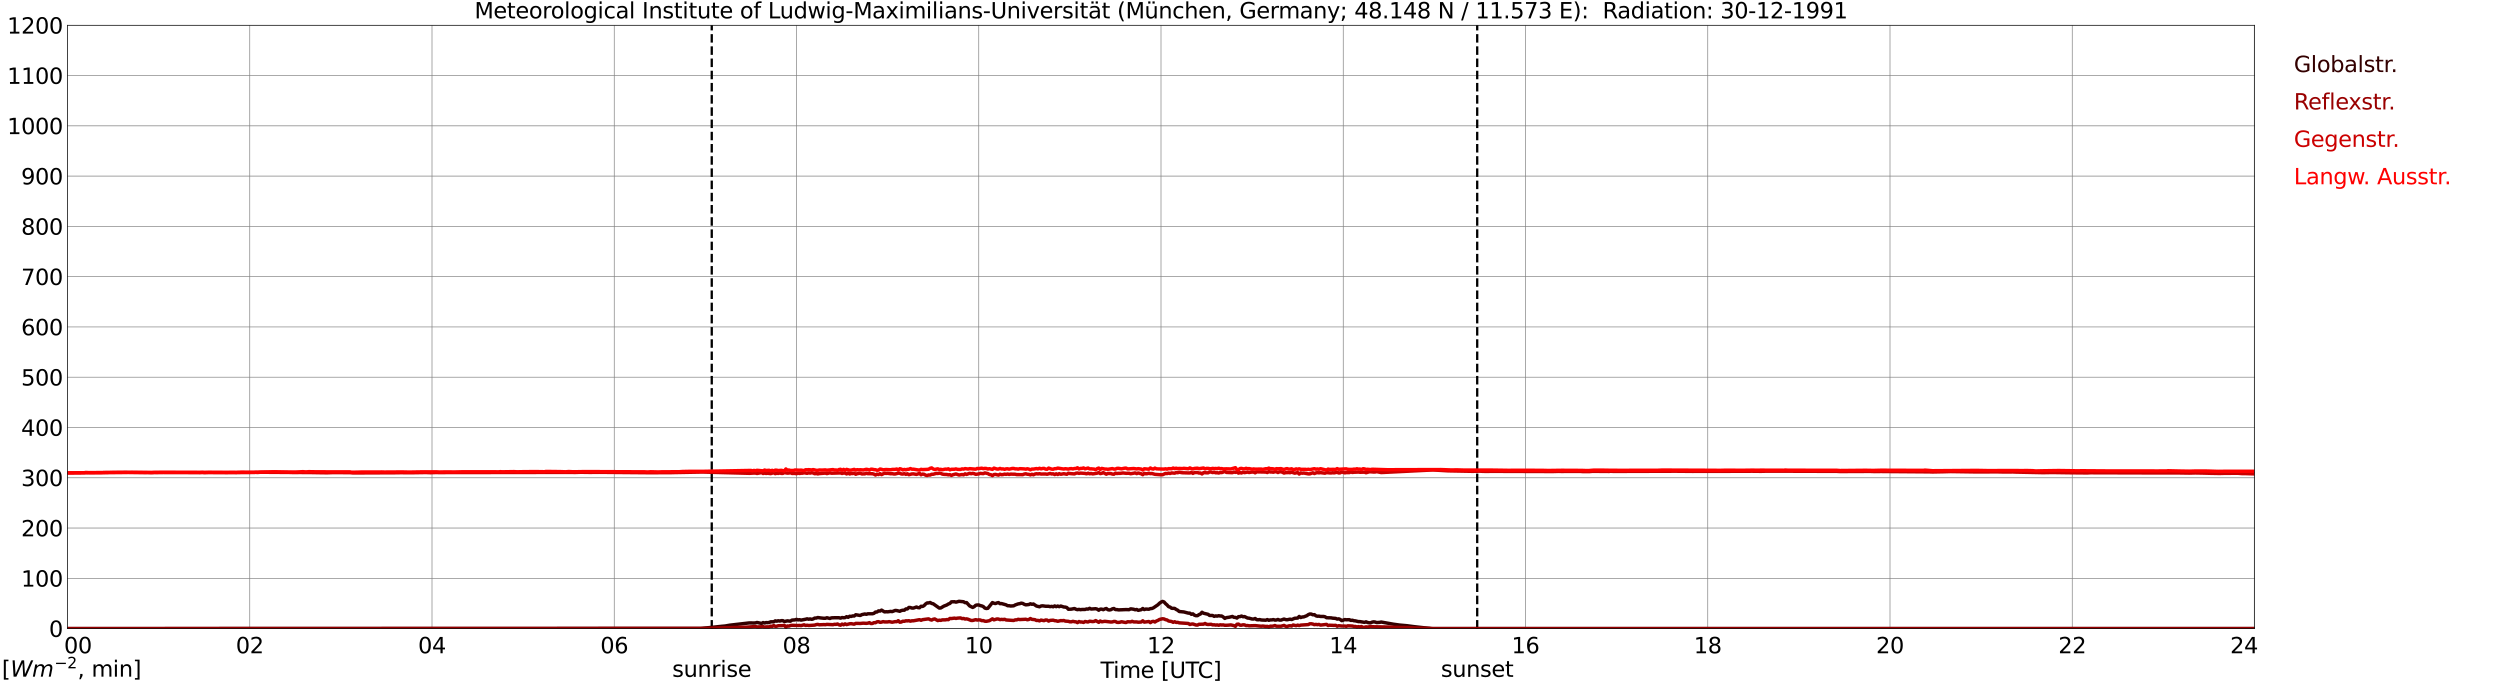 <?xml version="1.0" encoding="utf-8" standalone="no"?>
<!DOCTYPE svg PUBLIC "-//W3C//DTD SVG 1.1//EN"
  "http://www.w3.org/Graphics/SVG/1.1/DTD/svg11.dtd">
<svg xmlns:xlink="http://www.w3.org/1999/xlink" width="1085.4pt" height="296.64pt" viewBox="0 0 1085.4 296.64" xmlns="http://www.w3.org/2000/svg" version="1.1">
 <defs>
  <style type="text/css">*{stroke-linejoin: round; stroke-linecap: butt}</style>
 </defs>
 <g id="figure_1">
  <g id="patch_1">
   <path d="M 0 296.64 
L 1085.4 296.64 
L 1085.4 0 
L 0 0 
z
" style="fill: #ffffff"/>
  </g>
  <g id="axes_1">
   <g id="patch_2">
    <path d="M 29.306 272.909 
L 978.814 272.909 
L 978.814 10.976 
L 29.306 10.976 
z
" style="fill: #ffffff"/>
   </g>
   <g id="patch_3">
    <path d="M 978.814 272.909 
L 978.814 272.909 
L 978.814 10.976 
L 978.814 10.976 
z
" clip-path="url(#p15a0039163)" style="fill: #d3d3d3; opacity: 0.25; stroke: #d3d3d3; stroke-linejoin: miter"/>
   </g>
   <g id="matplotlib.axis_1">
    <g id="xtick_1">
     <g id="line2d_1">
      <path d="M 29.306 272.909 
L 29.306 10.976 
" clip-path="url(#p15a0039163)" style="fill: none; stroke: #808080; stroke-width: 0.3; stroke-linecap: square"/>
     </g>
     <g id="line2d_2"/>
     <g id="text_1">
      <!--    00 -->
      <g transform="translate(18.733 283.627) scale(0.095 -0.095)">
       <defs>
        <path id="DejaVuSans-20" transform="scale(0.016)"/>
        <path id="DejaVuSans-30" d="M 2034 4250 
Q 1547 4250 1301 3770 
Q 1056 3291 1056 2328 
Q 1056 1369 1301 889 
Q 1547 409 2034 409 
Q 2525 409 2770 889 
Q 3016 1369 3016 2328 
Q 3016 3291 2770 3770 
Q 2525 4250 2034 4250 
z
M 2034 4750 
Q 2819 4750 3233 4129 
Q 3647 3509 3647 2328 
Q 3647 1150 3233 529 
Q 2819 -91 2034 -91 
Q 1250 -91 836 529 
Q 422 1150 422 2328 
Q 422 3509 836 4129 
Q 1250 4750 2034 4750 
z
" transform="scale(0.016)"/>
       </defs>
       <use xlink:href="#DejaVuSans-20"/>
       <use xlink:href="#DejaVuSans-20" transform="translate(31.787 0)"/>
       <use xlink:href="#DejaVuSans-20" transform="translate(63.574 0)"/>
       <use xlink:href="#DejaVuSans-30" transform="translate(95.361 0)"/>
       <use xlink:href="#DejaVuSans-30" transform="translate(158.984 0)"/>
      </g>
     </g>
    </g>
    <g id="xtick_2">
     <g id="line2d_3">
      <path d="M 108.431 272.909 
L 108.431 10.976 
" clip-path="url(#p15a0039163)" style="fill: none; stroke: #808080; stroke-width: 0.3; stroke-linecap: square"/>
     </g>
     <g id="line2d_4"/>
     <g id="text_2">
      <!-- 02 -->
      <g transform="translate(102.387 283.627) scale(0.095 -0.095)">
       <defs>
        <path id="DejaVuSans-32" d="M 1228 531 
L 3431 531 
L 3431 0 
L 469 0 
L 469 531 
Q 828 903 1448 1529 
Q 2069 2156 2228 2338 
Q 2531 2678 2651 2914 
Q 2772 3150 2772 3378 
Q 2772 3750 2511 3984 
Q 2250 4219 1831 4219 
Q 1534 4219 1204 4116 
Q 875 4013 500 3803 
L 500 4441 
Q 881 4594 1212 4672 
Q 1544 4750 1819 4750 
Q 2544 4750 2975 4387 
Q 3406 4025 3406 3419 
Q 3406 3131 3298 2873 
Q 3191 2616 2906 2266 
Q 2828 2175 2409 1742 
Q 1991 1309 1228 531 
z
" transform="scale(0.016)"/>
       </defs>
       <use xlink:href="#DejaVuSans-30"/>
       <use xlink:href="#DejaVuSans-32" transform="translate(63.623 0)"/>
      </g>
     </g>
    </g>
    <g id="xtick_3">
     <g id="line2d_5">
      <path d="M 187.557 272.909 
L 187.557 10.976 
" clip-path="url(#p15a0039163)" style="fill: none; stroke: #808080; stroke-width: 0.3; stroke-linecap: square"/>
     </g>
     <g id="line2d_6"/>
     <g id="text_3">
      <!-- 04 -->
      <g transform="translate(181.513 283.627) scale(0.095 -0.095)">
       <defs>
        <path id="DejaVuSans-34" d="M 2419 4116 
L 825 1625 
L 2419 1625 
L 2419 4116 
z
M 2253 4666 
L 3047 4666 
L 3047 1625 
L 3713 1625 
L 3713 1100 
L 3047 1100 
L 3047 0 
L 2419 0 
L 2419 1100 
L 313 1100 
L 313 1709 
L 2253 4666 
z
" transform="scale(0.016)"/>
       </defs>
       <use xlink:href="#DejaVuSans-30"/>
       <use xlink:href="#DejaVuSans-34" transform="translate(63.623 0)"/>
      </g>
     </g>
    </g>
    <g id="xtick_4">
     <g id="line2d_7">
      <path d="M 266.683 272.909 
L 266.683 10.976 
" clip-path="url(#p15a0039163)" style="fill: none; stroke: #808080; stroke-width: 0.3; stroke-linecap: square"/>
     </g>
     <g id="line2d_8"/>
     <g id="text_4">
      <!-- 06 -->
      <g transform="translate(260.638 283.627) scale(0.095 -0.095)">
       <defs>
        <path id="DejaVuSans-36" d="M 2113 2584 
Q 1688 2584 1439 2293 
Q 1191 2003 1191 1497 
Q 1191 994 1439 701 
Q 1688 409 2113 409 
Q 2538 409 2786 701 
Q 3034 994 3034 1497 
Q 3034 2003 2786 2293 
Q 2538 2584 2113 2584 
z
M 3366 4563 
L 3366 3988 
Q 3128 4100 2886 4159 
Q 2644 4219 2406 4219 
Q 1781 4219 1451 3797 
Q 1122 3375 1075 2522 
Q 1259 2794 1537 2939 
Q 1816 3084 2150 3084 
Q 2853 3084 3261 2657 
Q 3669 2231 3669 1497 
Q 3669 778 3244 343 
Q 2819 -91 2113 -91 
Q 1303 -91 875 529 
Q 447 1150 447 2328 
Q 447 3434 972 4092 
Q 1497 4750 2381 4750 
Q 2619 4750 2861 4703 
Q 3103 4656 3366 4563 
z
" transform="scale(0.016)"/>
       </defs>
       <use xlink:href="#DejaVuSans-30"/>
       <use xlink:href="#DejaVuSans-36" transform="translate(63.623 0)"/>
      </g>
     </g>
    </g>
    <g id="xtick_5">
     <g id="line2d_9">
      <path d="M 345.808 272.909 
L 345.808 10.976 
" clip-path="url(#p15a0039163)" style="fill: none; stroke: #808080; stroke-width: 0.3; stroke-linecap: square"/>
     </g>
     <g id="line2d_10"/>
     <g id="text_5">
      <!-- 08 -->
      <g transform="translate(339.764 283.627) scale(0.095 -0.095)">
       <defs>
        <path id="DejaVuSans-38" d="M 2034 2216 
Q 1584 2216 1326 1975 
Q 1069 1734 1069 1313 
Q 1069 891 1326 650 
Q 1584 409 2034 409 
Q 2484 409 2743 651 
Q 3003 894 3003 1313 
Q 3003 1734 2745 1975 
Q 2488 2216 2034 2216 
z
M 1403 2484 
Q 997 2584 770 2862 
Q 544 3141 544 3541 
Q 544 4100 942 4425 
Q 1341 4750 2034 4750 
Q 2731 4750 3128 4425 
Q 3525 4100 3525 3541 
Q 3525 3141 3298 2862 
Q 3072 2584 2669 2484 
Q 3125 2378 3379 2068 
Q 3634 1759 3634 1313 
Q 3634 634 3220 271 
Q 2806 -91 2034 -91 
Q 1263 -91 848 271 
Q 434 634 434 1313 
Q 434 1759 690 2068 
Q 947 2378 1403 2484 
z
M 1172 3481 
Q 1172 3119 1398 2916 
Q 1625 2713 2034 2713 
Q 2441 2713 2670 2916 
Q 2900 3119 2900 3481 
Q 2900 3844 2670 4047 
Q 2441 4250 2034 4250 
Q 1625 4250 1398 4047 
Q 1172 3844 1172 3481 
z
" transform="scale(0.016)"/>
       </defs>
       <use xlink:href="#DejaVuSans-30"/>
       <use xlink:href="#DejaVuSans-38" transform="translate(63.623 0)"/>
      </g>
     </g>
    </g>
    <g id="xtick_6">
     <g id="line2d_11">
      <path d="M 424.934 272.909 
L 424.934 10.976 
" clip-path="url(#p15a0039163)" style="fill: none; stroke: #808080; stroke-width: 0.3; stroke-linecap: square"/>
     </g>
     <g id="line2d_12"/>
     <g id="text_6">
      <!-- 10 -->
      <g transform="translate(418.89 283.627) scale(0.095 -0.095)">
       <defs>
        <path id="DejaVuSans-31" d="M 794 531 
L 1825 531 
L 1825 4091 
L 703 3866 
L 703 4441 
L 1819 4666 
L 2450 4666 
L 2450 531 
L 3481 531 
L 3481 0 
L 794 0 
L 794 531 
z
" transform="scale(0.016)"/>
       </defs>
       <use xlink:href="#DejaVuSans-31"/>
       <use xlink:href="#DejaVuSans-30" transform="translate(63.623 0)"/>
      </g>
     </g>
    </g>
    <g id="xtick_7">
     <g id="line2d_13">
      <path d="M 504.06 272.909 
L 504.06 10.976 
" clip-path="url(#p15a0039163)" style="fill: none; stroke: #808080; stroke-width: 0.3; stroke-linecap: square"/>
     </g>
     <g id="line2d_14"/>
     <g id="text_7">
      <!-- 12 -->
      <g transform="translate(498.015 283.627) scale(0.095 -0.095)">
       <use xlink:href="#DejaVuSans-31"/>
       <use xlink:href="#DejaVuSans-32" transform="translate(63.623 0)"/>
      </g>
     </g>
    </g>
    <g id="xtick_8">
     <g id="line2d_15">
      <path d="M 583.185 272.909 
L 583.185 10.976 
" clip-path="url(#p15a0039163)" style="fill: none; stroke: #808080; stroke-width: 0.3; stroke-linecap: square"/>
     </g>
     <g id="line2d_16"/>
     <g id="text_8">
      <!-- 14 -->
      <g transform="translate(577.141 283.627) scale(0.095 -0.095)">
       <use xlink:href="#DejaVuSans-31"/>
       <use xlink:href="#DejaVuSans-34" transform="translate(63.623 0)"/>
      </g>
     </g>
    </g>
    <g id="xtick_9">
     <g id="line2d_17">
      <path d="M 662.311 272.909 
L 662.311 10.976 
" clip-path="url(#p15a0039163)" style="fill: none; stroke: #808080; stroke-width: 0.3; stroke-linecap: square"/>
     </g>
     <g id="line2d_18"/>
     <g id="text_9">
      <!-- 16 -->
      <g transform="translate(656.267 283.627) scale(0.095 -0.095)">
       <use xlink:href="#DejaVuSans-31"/>
       <use xlink:href="#DejaVuSans-36" transform="translate(63.623 0)"/>
      </g>
     </g>
    </g>
    <g id="xtick_10">
     <g id="line2d_19">
      <path d="M 741.437 272.909 
L 741.437 10.976 
" clip-path="url(#p15a0039163)" style="fill: none; stroke: #808080; stroke-width: 0.3; stroke-linecap: square"/>
     </g>
     <g id="line2d_20"/>
     <g id="text_10">
      <!-- 18 -->
      <g transform="translate(735.392 283.627) scale(0.095 -0.095)">
       <use xlink:href="#DejaVuSans-31"/>
       <use xlink:href="#DejaVuSans-38" transform="translate(63.623 0)"/>
      </g>
     </g>
    </g>
    <g id="xtick_11">
     <g id="line2d_21">
      <path d="M 820.562 272.909 
L 820.562 10.976 
" clip-path="url(#p15a0039163)" style="fill: none; stroke: #808080; stroke-width: 0.3; stroke-linecap: square"/>
     </g>
     <g id="line2d_22"/>
     <g id="text_11">
      <!-- 20 -->
      <g transform="translate(814.518 283.627) scale(0.095 -0.095)">
       <use xlink:href="#DejaVuSans-32"/>
       <use xlink:href="#DejaVuSans-30" transform="translate(63.623 0)"/>
      </g>
     </g>
    </g>
    <g id="xtick_12">
     <g id="line2d_23">
      <path d="M 899.688 272.909 
L 899.688 10.976 
" clip-path="url(#p15a0039163)" style="fill: none; stroke: #808080; stroke-width: 0.3; stroke-linecap: square"/>
     </g>
     <g id="line2d_24"/>
     <g id="text_12">
      <!-- 22 -->
      <g transform="translate(893.644 283.627) scale(0.095 -0.095)">
       <use xlink:href="#DejaVuSans-32"/>
       <use xlink:href="#DejaVuSans-32" transform="translate(63.623 0)"/>
      </g>
     </g>
    </g>
    <g id="xtick_13">
     <g id="line2d_25">
      <path d="M 978.814 272.909 
L 978.814 10.976 
" clip-path="url(#p15a0039163)" style="fill: none; stroke: #808080; stroke-width: 0.3; stroke-linecap: square"/>
     </g>
     <g id="line2d_26"/>
     <g id="text_13">
      <!-- 24    -->
      <g transform="translate(968.241 283.627) scale(0.095 -0.095)">
       <use xlink:href="#DejaVuSans-32"/>
       <use xlink:href="#DejaVuSans-34" transform="translate(63.623 0)"/>
       <use xlink:href="#DejaVuSans-20" transform="translate(127.246 0)"/>
       <use xlink:href="#DejaVuSans-20" transform="translate(159.033 0)"/>
       <use xlink:href="#DejaVuSans-20" transform="translate(190.82 0)"/>
      </g>
     </g>
    </g>
    <g id="text_14">
     <!-- Time [UTC] -->
     <g transform="translate(477.806 294.322) scale(0.095 -0.095)">
      <defs>
       <path id="DejaVuSans-54" d="M -19 4666 
L 3928 4666 
L 3928 4134 
L 2272 4134 
L 2272 0 
L 1638 0 
L 1638 4134 
L -19 4134 
L -19 4666 
z
" transform="scale(0.016)"/>
       <path id="DejaVuSans-69" d="M 603 3500 
L 1178 3500 
L 1178 0 
L 603 0 
L 603 3500 
z
M 603 4863 
L 1178 4863 
L 1178 4134 
L 603 4134 
L 603 4863 
z
" transform="scale(0.016)"/>
       <path id="DejaVuSans-6d" d="M 3328 2828 
Q 3544 3216 3844 3400 
Q 4144 3584 4550 3584 
Q 5097 3584 5394 3201 
Q 5691 2819 5691 2113 
L 5691 0 
L 5113 0 
L 5113 2094 
Q 5113 2597 4934 2840 
Q 4756 3084 4391 3084 
Q 3944 3084 3684 2787 
Q 3425 2491 3425 1978 
L 3425 0 
L 2847 0 
L 2847 2094 
Q 2847 2600 2669 2842 
Q 2491 3084 2119 3084 
Q 1678 3084 1418 2786 
Q 1159 2488 1159 1978 
L 1159 0 
L 581 0 
L 581 3500 
L 1159 3500 
L 1159 2956 
Q 1356 3278 1631 3431 
Q 1906 3584 2284 3584 
Q 2666 3584 2933 3390 
Q 3200 3197 3328 2828 
z
" transform="scale(0.016)"/>
       <path id="DejaVuSans-65" d="M 3597 1894 
L 3597 1613 
L 953 1613 
Q 991 1019 1311 708 
Q 1631 397 2203 397 
Q 2534 397 2845 478 
Q 3156 559 3463 722 
L 3463 178 
Q 3153 47 2828 -22 
Q 2503 -91 2169 -91 
Q 1331 -91 842 396 
Q 353 884 353 1716 
Q 353 2575 817 3079 
Q 1281 3584 2069 3584 
Q 2775 3584 3186 3129 
Q 3597 2675 3597 1894 
z
M 3022 2063 
Q 3016 2534 2758 2815 
Q 2500 3097 2075 3097 
Q 1594 3097 1305 2825 
Q 1016 2553 972 2059 
L 3022 2063 
z
" transform="scale(0.016)"/>
       <path id="DejaVuSans-5b" d="M 550 4863 
L 1875 4863 
L 1875 4416 
L 1125 4416 
L 1125 -397 
L 1875 -397 
L 1875 -844 
L 550 -844 
L 550 4863 
z
" transform="scale(0.016)"/>
       <path id="DejaVuSans-55" d="M 556 4666 
L 1191 4666 
L 1191 1831 
Q 1191 1081 1462 751 
Q 1734 422 2344 422 
Q 2950 422 3222 751 
Q 3494 1081 3494 1831 
L 3494 4666 
L 4128 4666 
L 4128 1753 
Q 4128 841 3676 375 
Q 3225 -91 2344 -91 
Q 1459 -91 1007 375 
Q 556 841 556 1753 
L 556 4666 
z
" transform="scale(0.016)"/>
       <path id="DejaVuSans-43" d="M 4122 4306 
L 4122 3641 
Q 3803 3938 3442 4084 
Q 3081 4231 2675 4231 
Q 1875 4231 1450 3742 
Q 1025 3253 1025 2328 
Q 1025 1406 1450 917 
Q 1875 428 2675 428 
Q 3081 428 3442 575 
Q 3803 722 4122 1019 
L 4122 359 
Q 3791 134 3420 21 
Q 3050 -91 2638 -91 
Q 1578 -91 968 557 
Q 359 1206 359 2328 
Q 359 3453 968 4101 
Q 1578 4750 2638 4750 
Q 3056 4750 3426 4639 
Q 3797 4528 4122 4306 
z
" transform="scale(0.016)"/>
       <path id="DejaVuSans-5d" d="M 1947 4863 
L 1947 -844 
L 622 -844 
L 622 -397 
L 1369 -397 
L 1369 4416 
L 622 4416 
L 622 4863 
L 1947 4863 
z
" transform="scale(0.016)"/>
      </defs>
      <use xlink:href="#DejaVuSans-54"/>
      <use xlink:href="#DejaVuSans-69" transform="translate(57.959 0)"/>
      <use xlink:href="#DejaVuSans-6d" transform="translate(85.742 0)"/>
      <use xlink:href="#DejaVuSans-65" transform="translate(183.154 0)"/>
      <use xlink:href="#DejaVuSans-20" transform="translate(244.678 0)"/>
      <use xlink:href="#DejaVuSans-5b" transform="translate(276.465 0)"/>
      <use xlink:href="#DejaVuSans-55" transform="translate(315.479 0)"/>
      <use xlink:href="#DejaVuSans-54" transform="translate(388.672 0)"/>
      <use xlink:href="#DejaVuSans-43" transform="translate(443.881 0)"/>
      <use xlink:href="#DejaVuSans-5d" transform="translate(513.705 0)"/>
     </g>
    </g>
   </g>
   <g id="matplotlib.axis_2">
    <g id="ytick_1">
     <g id="line2d_27">
      <path d="M 29.306 272.909 
L 978.814 272.909 
" clip-path="url(#p15a0039163)" style="fill: none; stroke: #808080; stroke-width: 0.3; stroke-linecap: square"/>
     </g>
     <g id="line2d_28"/>
     <g id="text_15">
      <!-- 0 -->
      <g transform="translate(21.261 276.518) scale(0.095 -0.095)">
       <use xlink:href="#DejaVuSans-30"/>
      </g>
     </g>
    </g>
    <g id="ytick_2">
     <g id="line2d_29">
      <path d="M 29.306 251.081 
L 978.814 251.081 
" clip-path="url(#p15a0039163)" style="fill: none; stroke: #808080; stroke-width: 0.3; stroke-linecap: square"/>
     </g>
     <g id="line2d_30"/>
     <g id="text_16">
      <!-- 100 -->
      <g transform="translate(9.173 254.69) scale(0.095 -0.095)">
       <use xlink:href="#DejaVuSans-31"/>
       <use xlink:href="#DejaVuSans-30" transform="translate(63.623 0)"/>
       <use xlink:href="#DejaVuSans-30" transform="translate(127.246 0)"/>
      </g>
     </g>
    </g>
    <g id="ytick_3">
     <g id="line2d_31">
      <path d="M 29.306 229.253 
L 978.814 229.253 
" clip-path="url(#p15a0039163)" style="fill: none; stroke: #808080; stroke-width: 0.3; stroke-linecap: square"/>
     </g>
     <g id="line2d_32"/>
     <g id="text_17">
      <!-- 200 -->
      <g transform="translate(9.173 232.863) scale(0.095 -0.095)">
       <use xlink:href="#DejaVuSans-32"/>
       <use xlink:href="#DejaVuSans-30" transform="translate(63.623 0)"/>
       <use xlink:href="#DejaVuSans-30" transform="translate(127.246 0)"/>
      </g>
     </g>
    </g>
    <g id="ytick_4">
     <g id="line2d_33">
      <path d="M 29.306 207.426 
L 978.814 207.426 
" clip-path="url(#p15a0039163)" style="fill: none; stroke: #808080; stroke-width: 0.3; stroke-linecap: square"/>
     </g>
     <g id="line2d_34"/>
     <g id="text_18">
      <!-- 300 -->
      <g transform="translate(9.173 211.035) scale(0.095 -0.095)">
       <defs>
        <path id="DejaVuSans-33" d="M 2597 2516 
Q 3050 2419 3304 2112 
Q 3559 1806 3559 1356 
Q 3559 666 3084 287 
Q 2609 -91 1734 -91 
Q 1441 -91 1130 -33 
Q 819 25 488 141 
L 488 750 
Q 750 597 1062 519 
Q 1375 441 1716 441 
Q 2309 441 2620 675 
Q 2931 909 2931 1356 
Q 2931 1769 2642 2001 
Q 2353 2234 1838 2234 
L 1294 2234 
L 1294 2753 
L 1863 2753 
Q 2328 2753 2575 2939 
Q 2822 3125 2822 3475 
Q 2822 3834 2567 4026 
Q 2313 4219 1838 4219 
Q 1578 4219 1281 4162 
Q 984 4106 628 3988 
L 628 4550 
Q 988 4650 1302 4700 
Q 1616 4750 1894 4750 
Q 2613 4750 3031 4423 
Q 3450 4097 3450 3541 
Q 3450 3153 3228 2886 
Q 3006 2619 2597 2516 
z
" transform="scale(0.016)"/>
       </defs>
       <use xlink:href="#DejaVuSans-33"/>
       <use xlink:href="#DejaVuSans-30" transform="translate(63.623 0)"/>
       <use xlink:href="#DejaVuSans-30" transform="translate(127.246 0)"/>
      </g>
     </g>
    </g>
    <g id="ytick_5">
     <g id="line2d_35">
      <path d="M 29.306 185.598 
L 978.814 185.598 
" clip-path="url(#p15a0039163)" style="fill: none; stroke: #808080; stroke-width: 0.3; stroke-linecap: square"/>
     </g>
     <g id="line2d_36"/>
     <g id="text_19">
      <!-- 400 -->
      <g transform="translate(9.173 189.207) scale(0.095 -0.095)">
       <use xlink:href="#DejaVuSans-34"/>
       <use xlink:href="#DejaVuSans-30" transform="translate(63.623 0)"/>
       <use xlink:href="#DejaVuSans-30" transform="translate(127.246 0)"/>
      </g>
     </g>
    </g>
    <g id="ytick_6">
     <g id="line2d_37">
      <path d="M 29.306 163.77 
L 978.814 163.77 
" clip-path="url(#p15a0039163)" style="fill: none; stroke: #808080; stroke-width: 0.3; stroke-linecap: square"/>
     </g>
     <g id="line2d_38"/>
     <g id="text_20">
      <!-- 500 -->
      <g transform="translate(9.173 167.379) scale(0.095 -0.095)">
       <defs>
        <path id="DejaVuSans-35" d="M 691 4666 
L 3169 4666 
L 3169 4134 
L 1269 4134 
L 1269 2991 
Q 1406 3038 1543 3061 
Q 1681 3084 1819 3084 
Q 2600 3084 3056 2656 
Q 3513 2228 3513 1497 
Q 3513 744 3044 326 
Q 2575 -91 1722 -91 
Q 1428 -91 1123 -41 
Q 819 9 494 109 
L 494 744 
Q 775 591 1075 516 
Q 1375 441 1709 441 
Q 2250 441 2565 725 
Q 2881 1009 2881 1497 
Q 2881 1984 2565 2268 
Q 2250 2553 1709 2553 
Q 1456 2553 1204 2497 
Q 953 2441 691 2322 
L 691 4666 
z
" transform="scale(0.016)"/>
       </defs>
       <use xlink:href="#DejaVuSans-35"/>
       <use xlink:href="#DejaVuSans-30" transform="translate(63.623 0)"/>
       <use xlink:href="#DejaVuSans-30" transform="translate(127.246 0)"/>
      </g>
     </g>
    </g>
    <g id="ytick_7">
     <g id="line2d_39">
      <path d="M 29.306 141.942 
L 978.814 141.942 
" clip-path="url(#p15a0039163)" style="fill: none; stroke: #808080; stroke-width: 0.3; stroke-linecap: square"/>
     </g>
     <g id="line2d_40"/>
     <g id="text_21">
      <!-- 600 -->
      <g transform="translate(9.173 145.551) scale(0.095 -0.095)">
       <use xlink:href="#DejaVuSans-36"/>
       <use xlink:href="#DejaVuSans-30" transform="translate(63.623 0)"/>
       <use xlink:href="#DejaVuSans-30" transform="translate(127.246 0)"/>
      </g>
     </g>
    </g>
    <g id="ytick_8">
     <g id="line2d_41">
      <path d="M 29.306 120.114 
L 978.814 120.114 
" clip-path="url(#p15a0039163)" style="fill: none; stroke: #808080; stroke-width: 0.3; stroke-linecap: square"/>
     </g>
     <g id="line2d_42"/>
     <g id="text_22">
      <!-- 700 -->
      <g transform="translate(9.173 123.724) scale(0.095 -0.095)">
       <defs>
        <path id="DejaVuSans-37" d="M 525 4666 
L 3525 4666 
L 3525 4397 
L 1831 0 
L 1172 0 
L 2766 4134 
L 525 4134 
L 525 4666 
z
" transform="scale(0.016)"/>
       </defs>
       <use xlink:href="#DejaVuSans-37"/>
       <use xlink:href="#DejaVuSans-30" transform="translate(63.623 0)"/>
       <use xlink:href="#DejaVuSans-30" transform="translate(127.246 0)"/>
      </g>
     </g>
    </g>
    <g id="ytick_9">
     <g id="line2d_43">
      <path d="M 29.306 98.287 
L 978.814 98.287 
" clip-path="url(#p15a0039163)" style="fill: none; stroke: #808080; stroke-width: 0.3; stroke-linecap: square"/>
     </g>
     <g id="line2d_44"/>
     <g id="text_23">
      <!-- 800 -->
      <g transform="translate(9.173 101.896) scale(0.095 -0.095)">
       <use xlink:href="#DejaVuSans-38"/>
       <use xlink:href="#DejaVuSans-30" transform="translate(63.623 0)"/>
       <use xlink:href="#DejaVuSans-30" transform="translate(127.246 0)"/>
      </g>
     </g>
    </g>
    <g id="ytick_10">
     <g id="line2d_45">
      <path d="M 29.306 76.459 
L 978.814 76.459 
" clip-path="url(#p15a0039163)" style="fill: none; stroke: #808080; stroke-width: 0.3; stroke-linecap: square"/>
     </g>
     <g id="line2d_46"/>
     <g id="text_24">
      <!-- 900 -->
      <g transform="translate(9.173 80.068) scale(0.095 -0.095)">
       <defs>
        <path id="DejaVuSans-39" d="M 703 97 
L 703 672 
Q 941 559 1184 500 
Q 1428 441 1663 441 
Q 2288 441 2617 861 
Q 2947 1281 2994 2138 
Q 2813 1869 2534 1725 
Q 2256 1581 1919 1581 
Q 1219 1581 811 2004 
Q 403 2428 403 3163 
Q 403 3881 828 4315 
Q 1253 4750 1959 4750 
Q 2769 4750 3195 4129 
Q 3622 3509 3622 2328 
Q 3622 1225 3098 567 
Q 2575 -91 1691 -91 
Q 1453 -91 1209 -44 
Q 966 3 703 97 
z
M 1959 2075 
Q 2384 2075 2632 2365 
Q 2881 2656 2881 3163 
Q 2881 3666 2632 3958 
Q 2384 4250 1959 4250 
Q 1534 4250 1286 3958 
Q 1038 3666 1038 3163 
Q 1038 2656 1286 2365 
Q 1534 2075 1959 2075 
z
" transform="scale(0.016)"/>
       </defs>
       <use xlink:href="#DejaVuSans-39"/>
       <use xlink:href="#DejaVuSans-30" transform="translate(63.623 0)"/>
       <use xlink:href="#DejaVuSans-30" transform="translate(127.246 0)"/>
      </g>
     </g>
    </g>
    <g id="ytick_11">
     <g id="line2d_47">
      <path d="M 29.306 54.631 
L 978.814 54.631 
" clip-path="url(#p15a0039163)" style="fill: none; stroke: #808080; stroke-width: 0.3; stroke-linecap: square"/>
     </g>
     <g id="line2d_48"/>
     <g id="text_25">
      <!-- 1000 -->
      <g transform="translate(3.128 58.24) scale(0.095 -0.095)">
       <use xlink:href="#DejaVuSans-31"/>
       <use xlink:href="#DejaVuSans-30" transform="translate(63.623 0)"/>
       <use xlink:href="#DejaVuSans-30" transform="translate(127.246 0)"/>
       <use xlink:href="#DejaVuSans-30" transform="translate(190.869 0)"/>
      </g>
     </g>
    </g>
    <g id="ytick_12">
     <g id="line2d_49">
      <path d="M 29.306 32.803 
L 978.814 32.803 
" clip-path="url(#p15a0039163)" style="fill: none; stroke: #808080; stroke-width: 0.3; stroke-linecap: square"/>
     </g>
     <g id="line2d_50"/>
     <g id="text_26">
      <!-- 1100 -->
      <g transform="translate(3.128 36.413) scale(0.095 -0.095)">
       <use xlink:href="#DejaVuSans-31"/>
       <use xlink:href="#DejaVuSans-31" transform="translate(63.623 0)"/>
       <use xlink:href="#DejaVuSans-30" transform="translate(127.246 0)"/>
       <use xlink:href="#DejaVuSans-30" transform="translate(190.869 0)"/>
      </g>
     </g>
    </g>
    <g id="ytick_13">
     <g id="line2d_51">
      <path d="M 29.306 10.976 
L 978.814 10.976 
" clip-path="url(#p15a0039163)" style="fill: none; stroke: #808080; stroke-width: 0.3; stroke-linecap: square"/>
     </g>
     <g id="line2d_52"/>
     <g id="text_27">
      <!-- 1200 -->
      <g transform="translate(3.128 14.585) scale(0.095 -0.095)">
       <use xlink:href="#DejaVuSans-31"/>
       <use xlink:href="#DejaVuSans-32" transform="translate(63.623 0)"/>
       <use xlink:href="#DejaVuSans-30" transform="translate(127.246 0)"/>
       <use xlink:href="#DejaVuSans-30" transform="translate(190.869 0)"/>
      </g>
     </g>
    </g>
   </g>
   <g id="line2d_53">
    <path d="M 309.015 272.909 
L 309.015 10.976 
" clip-path="url(#p15a0039163)" style="fill: none; stroke-dasharray: 3.7,1.6; stroke-dashoffset: 0; stroke: #000000"/>
   </g>
   <g id="line2d_54">
    <path d="M 641.343 272.909 
L 641.343 10.976 
" clip-path="url(#p15a0039163)" style="fill: none; stroke-dasharray: 3.7,1.6; stroke-dashoffset: 0; stroke: #000000"/>
   </g>
   <g id="line2d_55">
    <path d="M 29.306 272.909 
L 304.267 272.854 
L 306.905 272.588 
L 313.499 271.898 
L 314.818 271.785 
L 316.796 271.433 
L 325.368 270.438 
L 327.346 270.484 
L 328.005 270.438 
L 328.665 270.252 
L 330.643 270.671 
L 331.302 270.298 
L 331.961 270.484 
L 332.621 270.298 
L 333.28 270.344 
L 333.94 270.252 
L 334.599 269.971 
L 335.918 269.971 
L 336.577 269.552 
L 337.236 269.691 
L 337.896 269.506 
L 338.555 269.646 
L 339.215 269.458 
L 339.874 269.458 
L 340.533 269.831 
L 341.852 269.552 
L 343.171 269.691 
L 343.83 269.224 
L 345.149 269.133 
L 345.808 268.899 
L 346.468 269.133 
L 347.127 269.039 
L 347.787 269.224 
L 349.765 268.851 
L 350.424 268.665 
L 351.083 268.851 
L 351.743 268.711 
L 352.402 268.899 
L 353.062 268.711 
L 353.721 268.338 
L 354.38 268.338 
L 355.04 268.107 
L 356.359 268.292 
L 357.677 268.432 
L 358.337 268.432 
L 358.996 268.198 
L 360.315 268.526 
L 360.974 268.246 
L 362.293 268.198 
L 363.612 268.198 
L 364.271 268.198 
L 364.93 268.386 
L 365.59 268.107 
L 366.249 268.198 
L 366.909 268.153 
L 367.568 267.733 
L 368.227 268.013 
L 368.887 267.546 
L 369.546 267.64 
L 370.206 267.406 
L 370.865 267.452 
L 371.524 266.893 
L 373.502 267.22 
L 374.162 266.847 
L 375.481 266.566 
L 376.14 266.708 
L 376.799 266.474 
L 378.777 266.474 
L 379.437 266.286 
L 380.096 265.727 
L 380.756 265.727 
L 381.415 265.215 
L 382.074 265.308 
L 382.734 264.887 
L 384.053 265.679 
L 384.712 265.588 
L 385.371 265.634 
L 386.69 265.448 
L 387.349 265.54 
L 388.668 265.027 
L 389.328 265.075 
L 390.646 265.4 
L 391.306 265.075 
L 391.965 264.935 
L 392.624 264.935 
L 393.284 264.374 
L 393.943 264.374 
L 394.603 263.721 
L 395.262 263.767 
L 395.921 264.001 
L 396.581 264.001 
L 397.899 263.536 
L 398.559 263.815 
L 399.218 263.861 
L 399.878 263.209 
L 400.537 263.302 
L 401.196 262.929 
L 401.856 262.228 
L 402.515 261.764 
L 403.175 261.764 
L 403.834 261.576 
L 404.493 261.995 
L 405.153 262.135 
L 407.79 264.001 
L 408.45 263.955 
L 409.768 263.163 
L 411.087 262.65 
L 411.746 262.228 
L 412.406 261.995 
L 413.065 261.296 
L 414.384 261.251 
L 415.043 261.436 
L 416.362 261.063 
L 418.34 261.251 
L 419 261.67 
L 419.659 261.622 
L 420.978 263.069 
L 422.297 263.721 
L 422.956 263.394 
L 423.615 262.789 
L 424.275 262.65 
L 424.934 262.65 
L 425.593 262.929 
L 426.253 263.069 
L 426.912 263.348 
L 427.572 264.001 
L 428.231 264.189 
L 428.89 264.095 
L 430.869 261.622 
L 431.528 261.903 
L 432.187 262.043 
L 432.847 261.764 
L 433.506 261.622 
L 434.165 262.089 
L 434.825 262.043 
L 436.803 262.602 
L 437.462 262.975 
L 438.122 262.975 
L 438.781 263.115 
L 440.1 263.021 
L 440.759 262.65 
L 442.078 262.183 
L 442.737 262.089 
L 443.397 261.855 
L 444.056 261.995 
L 444.716 262.368 
L 445.375 262.602 
L 446.694 262.462 
L 447.353 262.135 
L 448.012 262.368 
L 448.672 262.228 
L 449.991 263.115 
L 451.309 263.442 
L 451.969 263.115 
L 452.628 263.021 
L 453.947 263.209 
L 455.266 263.209 
L 455.925 263.394 
L 456.584 263.254 
L 457.244 263.442 
L 457.903 263.069 
L 458.563 263.394 
L 459.222 263.115 
L 459.881 263.394 
L 460.541 263.115 
L 461.859 263.536 
L 462.519 263.582 
L 463.178 263.767 
L 463.838 264.514 
L 465.156 264.468 
L 466.475 264.189 
L 467.134 264.514 
L 467.794 264.702 
L 468.453 264.562 
L 469.113 264.702 
L 469.772 264.608 
L 471.091 264.608 
L 471.75 264.374 
L 472.409 264.468 
L 473.069 264.095 
L 473.728 264.422 
L 475.706 264.28 
L 476.366 264.468 
L 477.025 264.935 
L 477.685 264.468 
L 478.344 264.468 
L 479.003 264.702 
L 479.663 264.374 
L 480.322 264.189 
L 480.981 264.702 
L 481.641 264.841 
L 482.3 264.702 
L 482.96 264.328 
L 483.619 264.189 
L 484.278 264.654 
L 484.938 264.654 
L 485.597 264.793 
L 488.894 264.654 
L 490.213 264.702 
L 490.872 264.328 
L 492.191 264.514 
L 492.85 264.747 
L 493.51 264.608 
L 494.169 264.981 
L 495.488 264.702 
L 496.147 264.189 
L 496.807 264.654 
L 497.466 264.422 
L 498.785 264.514 
L 499.444 264.234 
L 500.103 264.189 
L 500.763 263.907 
L 502.741 262.556 
L 503.4 261.903 
L 504.06 261.436 
L 504.719 261.109 
L 505.379 261.342 
L 506.038 262.089 
L 506.697 262.65 
L 507.357 263.394 
L 508.016 263.582 
L 508.675 264.095 
L 509.994 264.141 
L 510.654 264.608 
L 511.313 264.935 
L 511.972 265.494 
L 513.95 265.679 
L 515.929 266.195 
L 516.588 266.195 
L 517.247 266.708 
L 517.907 266.52 
L 518.566 267.081 
L 519.226 267.312 
L 519.885 267.312 
L 520.544 266.847 
L 521.204 266.566 
L 521.863 265.821 
L 522.522 266.24 
L 524.501 266.708 
L 525.16 267.22 
L 526.479 267.22 
L 527.138 267.594 
L 527.797 267.406 
L 528.457 267.5 
L 529.116 267.312 
L 529.776 267.452 
L 530.435 267.452 
L 531.094 267.873 
L 531.754 268.48 
L 532.413 268.153 
L 533.732 267.965 
L 535.051 267.64 
L 535.71 268.013 
L 536.369 268.059 
L 537.029 268.338 
L 537.688 267.733 
L 538.348 267.733 
L 539.007 267.452 
L 539.666 267.779 
L 540.326 267.685 
L 541.644 268.338 
L 542.304 268.386 
L 543.623 268.759 
L 544.282 268.759 
L 544.941 268.526 
L 545.601 269.039 
L 546.26 269.085 
L 546.919 268.993 
L 547.579 269.178 
L 549.557 269.272 
L 550.216 268.993 
L 550.876 269.318 
L 551.535 269.133 
L 552.195 269.133 
L 552.854 268.993 
L 553.513 269.224 
L 554.173 269.178 
L 554.832 268.945 
L 555.491 269.224 
L 556.151 269.224 
L 557.47 268.759 
L 558.129 268.993 
L 558.788 269.085 
L 560.107 268.805 
L 560.766 268.993 
L 562.085 268.432 
L 563.404 268.338 
L 564.063 267.64 
L 564.723 268.107 
L 565.382 267.873 
L 566.042 267.825 
L 567.36 267.312 
L 568.02 266.847 
L 568.679 266.566 
L 569.338 266.614 
L 569.998 266.939 
L 570.657 266.847 
L 571.317 267.36 
L 571.976 267.546 
L 572.635 267.5 
L 573.295 267.64 
L 574.613 267.64 
L 575.273 267.779 
L 575.932 268.198 
L 577.91 268.246 
L 578.57 268.386 
L 579.889 268.48 
L 580.548 268.805 
L 581.207 268.665 
L 581.867 268.945 
L 582.526 269.458 
L 583.845 268.993 
L 584.504 269.085 
L 585.823 269.039 
L 586.482 269.366 
L 587.142 269.272 
L 587.801 269.506 
L 588.46 269.552 
L 589.779 269.879 
L 590.439 269.879 
L 592.417 270.204 
L 593.076 269.971 
L 593.736 270.252 
L 594.395 270.392 
L 595.054 270.392 
L 595.714 270.11 
L 596.373 269.971 
L 597.032 270.065 
L 597.692 270.298 
L 599.011 270.204 
L 599.67 270.065 
L 604.945 270.995 
L 607.582 271.366 
L 610.879 271.662 
L 613.517 272.016 
L 621.429 272.909 
L 978.154 272.909 
L 978.154 272.909 
" clip-path="url(#p15a0039163)" style="fill: none; stroke: #330000; stroke-width: 1.5; stroke-linecap: square"/>
   </g>
   <g id="line2d_56">
    <path d="M 29.306 272.909 
L 304.927 272.824 
L 306.905 272.767 
L 320.093 272.383 
L 321.411 272.28 
L 323.39 272.313 
L 328.005 272.018 
L 328.665 272.197 
L 330.643 272.108 
L 331.302 272.018 
L 331.961 272.33 
L 332.621 272.154 
L 333.94 272.154 
L 334.599 271.841 
L 335.258 271.975 
L 335.918 271.573 
L 336.577 271.931 
L 337.236 271.885 
L 337.896 271.662 
L 339.874 271.619 
L 340.533 271.483 
L 341.193 272.287 
L 341.852 271.752 
L 342.512 271.841 
L 343.171 271.573 
L 343.83 271.483 
L 346.468 271.573 
L 347.127 271.529 
L 347.787 271.619 
L 349.105 271.261 
L 349.765 271.573 
L 350.424 271.44 
L 351.083 271.573 
L 353.721 271.396 
L 354.38 271.173 
L 355.04 271.084 
L 355.699 271.261 
L 357.677 271.173 
L 358.337 271.217 
L 358.996 271.084 
L 361.634 271.217 
L 362.293 271.038 
L 362.952 271.084 
L 363.612 270.905 
L 364.271 271.261 
L 364.93 271.44 
L 365.59 270.951 
L 366.249 271.261 
L 366.909 270.861 
L 367.568 271.173 
L 368.887 270.816 
L 369.546 270.772 
L 370.865 270.995 
L 371.524 270.639 
L 373.502 270.682 
L 374.821 270.549 
L 376.14 270.639 
L 376.799 270.549 
L 377.459 270.327 
L 378.118 270.728 
L 378.777 270.682 
L 379.437 270.327 
L 380.096 270.37 
L 380.756 269.971 
L 381.415 269.881 
L 382.074 270.193 
L 382.734 270.104 
L 383.393 269.881 
L 384.053 270.014 
L 385.371 270.014 
L 386.031 269.881 
L 387.349 270.148 
L 388.668 269.881 
L 389.328 269.925 
L 389.987 269.48 
L 390.646 270.148 
L 391.306 270.058 
L 391.965 269.702 
L 392.624 269.748 
L 393.284 269.523 
L 393.943 269.569 
L 394.603 269.48 
L 395.262 269.702 
L 395.921 269.523 
L 396.581 269.523 
L 399.218 269.034 
L 399.878 269.301 
L 400.537 269.034 
L 403.175 268.679 
L 403.834 269.034 
L 404.493 269.213 
L 405.153 268.855 
L 405.812 268.722 
L 407.131 269.436 
L 407.79 269.257 
L 408.45 269.347 
L 409.109 269.124 
L 410.428 269.124 
L 411.087 268.991 
L 411.746 269.034 
L 412.406 268.5 
L 413.065 268.545 
L 414.384 268.366 
L 415.043 268.5 
L 415.703 268.366 
L 417.022 268.277 
L 417.681 268.589 
L 418.34 268.5 
L 419 268.768 
L 419.659 268.679 
L 420.318 268.855 
L 421.637 269.39 
L 422.297 269.39 
L 423.615 269.034 
L 424.275 269.213 
L 424.934 269.124 
L 425.593 269.168 
L 426.253 269.48 
L 426.912 269.436 
L 427.572 269.702 
L 428.231 269.748 
L 429.55 269.48 
L 430.869 268.679 
L 431.528 269.124 
L 432.847 268.722 
L 433.506 268.768 
L 434.165 269.034 
L 434.825 268.901 
L 435.484 268.991 
L 436.144 268.855 
L 436.803 269.168 
L 440.1 269.39 
L 440.759 269.124 
L 441.419 269.124 
L 442.078 268.855 
L 442.737 268.991 
L 445.375 268.855 
L 446.034 269.078 
L 446.694 268.945 
L 447.353 268.545 
L 448.012 268.901 
L 449.331 269.034 
L 449.991 269.39 
L 450.65 269.347 
L 451.309 269.569 
L 451.969 269.213 
L 453.287 269.48 
L 453.947 269.168 
L 454.606 269.213 
L 455.266 269.659 
L 455.925 269.347 
L 457.244 269.257 
L 457.903 269.48 
L 458.563 269.523 
L 459.222 269.748 
L 460.541 269.436 
L 461.2 269.48 
L 461.859 269.39 
L 462.519 269.659 
L 463.838 269.748 
L 464.497 269.971 
L 465.156 269.971 
L 465.816 269.748 
L 466.475 269.925 
L 467.134 269.971 
L 467.794 270.327 
L 468.453 269.835 
L 469.113 270.058 
L 469.772 270.058 
L 470.431 270.237 
L 471.091 269.835 
L 472.409 270.058 
L 473.069 269.702 
L 474.388 269.881 
L 475.047 269.792 
L 475.706 269.436 
L 477.025 270.193 
L 477.685 269.613 
L 478.344 269.971 
L 479.663 269.748 
L 482.3 270.058 
L 482.96 270.014 
L 483.619 269.792 
L 484.278 269.835 
L 484.938 270.193 
L 485.597 270.237 
L 486.256 270.148 
L 486.916 269.925 
L 488.235 270.193 
L 488.894 270.281 
L 489.553 269.925 
L 490.872 270.014 
L 491.532 269.748 
L 492.191 270.014 
L 493.51 270.014 
L 494.169 270.148 
L 495.488 270.058 
L 496.147 269.523 
L 496.807 270.104 
L 498.785 269.835 
L 499.444 270.327 
L 500.103 269.881 
L 500.763 269.748 
L 501.422 270.058 
L 502.082 269.613 
L 502.741 269.347 
L 503.4 268.945 
L 504.719 268.633 
L 505.379 268.722 
L 506.038 269.034 
L 506.697 269.168 
L 507.357 269.613 
L 508.675 269.835 
L 509.335 270.193 
L 509.994 269.925 
L 510.654 270.237 
L 511.313 270.193 
L 511.972 270.416 
L 515.929 270.682 
L 516.588 271.128 
L 517.247 270.951 
L 517.907 270.905 
L 519.226 271.35 
L 519.885 271.396 
L 520.544 271.038 
L 522.522 270.995 
L 523.182 270.682 
L 523.841 271.038 
L 524.501 271.128 
L 525.819 271.038 
L 526.479 271.307 
L 527.138 271.261 
L 527.797 271.396 
L 528.457 271.307 
L 529.116 271.483 
L 529.776 271.261 
L 530.435 271.35 
L 531.094 271.307 
L 531.754 271.483 
L 533.073 271.44 
L 534.391 271.307 
L 535.71 271.619 
L 536.369 271.931 
L 537.029 271.038 
L 537.688 270.951 
L 538.348 271.44 
L 539.007 271.44 
L 539.666 271.261 
L 540.326 271.307 
L 540.985 271.619 
L 541.644 271.573 
L 542.304 271.706 
L 544.941 271.619 
L 547.579 271.885 
L 548.238 271.796 
L 549.557 271.975 
L 550.216 271.931 
L 550.876 272.154 
L 551.535 271.841 
L 552.195 271.885 
L 552.854 271.796 
L 553.513 271.573 
L 554.173 271.885 
L 555.491 271.885 
L 556.151 271.885 
L 557.47 271.529 
L 558.129 271.885 
L 558.788 272.018 
L 559.448 271.752 
L 560.107 271.662 
L 560.766 271.796 
L 561.426 271.35 
L 562.745 271.662 
L 563.404 271.396 
L 564.063 271.619 
L 564.723 271.396 
L 568.02 271.173 
L 568.679 270.816 
L 569.338 270.816 
L 569.998 270.951 
L 570.657 271.217 
L 571.317 271.084 
L 571.976 271.217 
L 572.635 271.084 
L 573.295 271.396 
L 575.932 271.084 
L 576.592 271.573 
L 577.251 271.44 
L 579.229 271.529 
L 579.889 271.483 
L 580.548 271.885 
L 581.207 271.662 
L 582.526 271.796 
L 583.845 271.796 
L 584.504 271.931 
L 585.164 271.706 
L 587.142 271.796 
L 587.801 271.975 
L 588.46 271.975 
L 589.12 272.197 
L 589.779 272.064 
L 590.439 272.197 
L 591.098 272.018 
L 591.757 272.376 
L 592.417 272.33 
L 593.076 272.154 
L 593.736 272.241 
L 595.054 272.018 
L 596.373 272.112 
L 604.286 272.252 
L 605.604 272.348 
L 611.539 272.464 
L 614.176 272.625 
L 617.473 272.723 
L 620.77 272.806 
L 622.089 272.909 
L 978.154 272.909 
L 978.154 272.909 
" clip-path="url(#p15a0039163)" style="fill: none; stroke: #990000; stroke-width: 1.5; stroke-linecap: square"/>
   </g>
   <g id="line2d_57">
    <path d="M 29.306 205.317 
L 54.362 205.072 
L 55.681 205.083 
L 65.572 205.217 
L 70.847 205.142 
L 74.144 205.164 
L 82.056 205.173 
L 86.672 205.203 
L 87.991 205.134 
L 88.65 205.232 
L 90.628 205.155 
L 92.606 205.173 
L 98.541 205.206 
L 101.178 205.171 
L 102.497 205.208 
L 105.135 205.158 
L 110.41 205.138 
L 111.069 205.07 
L 111.728 205.14 
L 113.047 205.033 
L 125.575 205.112 
L 127.553 205.164 
L 130.191 205.138 
L 131.51 205.147 
L 133.488 205.151 
L 135.466 205.173 
L 138.763 205.23 
L 142.06 205.275 
L 144.038 205.199 
L 151.951 205.203 
L 153.269 205.339 
L 172.391 205.256 
L 173.71 205.225 
L 178.985 205.245 
L 184.92 205.155 
L 186.898 205.238 
L 188.876 205.166 
L 190.854 205.177 
L 246.242 205.094 
L 248.22 205.094 
L 249.539 205.129 
L 252.176 205.038 
L 256.133 205.094 
L 260.089 205.055 
L 282.508 205.249 
L 289.761 205.208 
L 291.08 205.217 
L 292.399 205.179 
L 304.927 204.946 
L 325.368 205.5 
L 327.346 205.387 
L 328.005 205.389 
L 328.665 205.564 
L 330.643 205.179 
L 331.302 205.568 
L 331.961 205.396 
L 332.621 205.548 
L 333.28 205.454 
L 334.599 205.625 
L 335.918 205.238 
L 336.577 205.644 
L 337.236 205.452 
L 337.896 205.54 
L 338.555 205.354 
L 339.215 205.52 
L 339.874 205.535 
L 340.533 205.179 
L 341.852 205.43 
L 342.512 205.387 
L 343.171 205.21 
L 343.83 205.555 
L 345.149 205.522 
L 345.808 205.681 
L 346.468 205.398 
L 347.127 205.568 
L 347.787 205.437 
L 348.446 205.446 
L 349.105 205.258 
L 350.424 205.5 
L 351.083 205.284 
L 351.743 205.413 
L 352.402 205.227 
L 353.062 205.369 
L 353.721 205.684 
L 354.38 205.546 
L 355.04 205.764 
L 355.699 205.607 
L 357.677 205.461 
L 358.337 205.393 
L 358.996 205.627 
L 360.315 205.273 
L 360.974 205.459 
L 364.93 205.332 
L 365.59 205.566 
L 366.249 205.391 
L 366.909 205.404 
L 367.568 205.758 
L 368.227 205.356 
L 368.887 205.782 
L 369.546 205.568 
L 370.206 205.588 
L 370.865 205.444 
L 371.524 205.902 
L 372.184 205.651 
L 373.502 205.444 
L 374.162 205.762 
L 375.481 205.734 
L 376.14 205.446 
L 376.799 205.66 
L 378.777 205.666 
L 379.437 205.856 
L 380.096 206.227 
L 380.756 205.845 
L 381.415 206.022 
L 382.074 205.651 
L 382.734 206.066 
L 384.053 205.422 
L 384.712 205.542 
L 385.371 205.485 
L 386.69 205.684 
L 387.349 205.642 
L 388.009 205.782 
L 388.668 205.786 
L 389.987 205.435 
L 390.646 205.433 
L 391.306 205.778 
L 391.965 205.821 
L 392.624 205.627 
L 393.284 205.948 
L 393.943 205.69 
L 394.603 206.096 
L 395.921 205.76 
L 396.581 205.74 
L 397.899 205.978 
L 399.218 205.516 
L 399.878 206.135 
L 400.537 205.808 
L 401.196 205.915 
L 401.856 206.293 
L 402.515 206.463 
L 403.175 206.203 
L 403.834 206.258 
L 404.493 205.891 
L 405.153 205.911 
L 406.471 205.527 
L 407.131 205.572 
L 407.79 205.43 
L 408.45 205.507 
L 409.109 205.841 
L 409.768 205.946 
L 411.087 206.005 
L 411.746 206.162 
L 412.406 206.066 
L 413.065 206.406 
L 413.725 206.109 
L 415.043 205.767 
L 416.362 206.236 
L 417.681 206.015 
L 418.34 206.157 
L 419 205.716 
L 419.659 205.978 
L 420.978 205.472 
L 421.637 205.681 
L 422.297 205.496 
L 422.956 205.638 
L 423.615 205.943 
L 424.934 205.751 
L 425.593 205.513 
L 426.912 205.651 
L 427.572 205.317 
L 428.89 205.605 
L 429.55 206.013 
L 430.209 206.105 
L 430.869 206.504 
L 431.528 206.02 
L 432.187 205.959 
L 433.506 206.277 
L 434.165 205.884 
L 434.825 206.094 
L 435.484 206.033 
L 436.144 205.834 
L 436.803 205.957 
L 437.462 205.797 
L 438.122 205.981 
L 438.781 205.85 
L 440.759 205.893 
L 441.419 206.057 
L 444.056 206.074 
L 444.716 205.804 
L 445.375 205.699 
L 446.034 205.904 
L 446.694 205.946 
L 447.353 206.181 
L 448.012 205.898 
L 448.672 206.138 
L 449.331 205.817 
L 449.991 205.675 
L 450.65 205.773 
L 451.309 205.651 
L 451.969 205.812 
L 453.947 205.786 
L 454.606 205.908 
L 455.925 205.542 
L 456.584 205.793 
L 457.244 205.688 
L 457.903 206.042 
L 458.563 205.695 
L 459.222 206.013 
L 459.881 205.633 
L 460.541 205.913 
L 461.859 205.664 
L 463.178 205.919 
L 463.838 205.448 
L 464.497 205.594 
L 466.475 205.756 
L 467.134 205.454 
L 467.794 205.354 
L 468.453 205.527 
L 469.113 205.406 
L 470.431 205.489 
L 471.091 205.535 
L 471.75 205.719 
L 472.409 205.437 
L 473.069 205.712 
L 473.728 205.546 
L 474.388 205.762 
L 476.366 205.439 
L 477.025 205.173 
L 477.685 205.623 
L 478.344 205.492 
L 479.003 205.193 
L 480.322 205.882 
L 480.981 205.535 
L 482.3 205.59 
L 482.96 205.828 
L 483.619 205.889 
L 484.278 205.413 
L 484.938 205.585 
L 485.597 205.492 
L 486.256 205.522 
L 487.575 205.345 
L 488.894 205.498 
L 490.213 205.459 
L 490.872 205.681 
L 492.191 205.446 
L 492.85 205.315 
L 493.51 205.631 
L 494.169 205.352 
L 495.488 205.692 
L 496.147 206.098 
L 496.807 205.516 
L 497.466 205.688 
L 498.125 205.653 
L 498.785 205.437 
L 499.444 205.64 
L 500.103 205.566 
L 501.422 205.937 
L 504.06 206.125 
L 504.719 206.12 
L 506.038 205.531 
L 506.697 205.616 
L 507.357 205.4 
L 508.016 205.577 
L 508.675 205.321 
L 509.994 205.448 
L 510.654 205.153 
L 511.313 205.247 
L 511.972 205.016 
L 513.291 205.254 
L 516.588 205.345 
L 517.247 205.075 
L 517.907 205.529 
L 518.566 205.184 
L 519.885 205.142 
L 520.544 205.382 
L 521.204 205.337 
L 521.863 205.769 
L 522.522 205.206 
L 524.501 205.299 
L 525.16 204.904 
L 525.819 204.95 
L 526.479 205.186 
L 527.138 205.014 
L 527.797 205.28 
L 528.457 205.234 
L 529.116 205.378 
L 529.776 205.142 
L 530.435 205.179 
L 531.094 204.955 
L 531.754 204.605 
L 532.413 205.107 
L 535.051 205.223 
L 535.71 204.913 
L 536.369 205.103 
L 537.029 204.887 
L 537.688 205.409 
L 538.348 205.19 
L 539.007 205.356 
L 539.666 205.009 
L 540.326 205.203 
L 541.644 204.961 
L 542.304 205.147 
L 543.623 204.939 
L 544.282 204.961 
L 544.941 205.286 
L 545.601 204.869 
L 549.557 204.955 
L 550.216 205.151 
L 550.876 204.754 
L 551.535 204.918 
L 552.195 204.918 
L 552.854 205.035 
L 553.513 204.791 
L 554.173 204.848 
L 554.832 205.149 
L 555.491 204.843 
L 556.151 204.821 
L 556.81 205.042 
L 557.47 205.391 
L 558.129 205.214 
L 559.448 205.164 
L 560.107 205.241 
L 560.766 204.972 
L 562.085 205.45 
L 563.404 205.166 
L 564.063 205.812 
L 564.723 205.304 
L 565.382 205.459 
L 566.042 205.367 
L 568.02 205.738 
L 568.679 205.727 
L 569.998 205.258 
L 570.657 205.592 
L 571.317 205.315 
L 571.976 205.195 
L 572.635 205.299 
L 573.295 205.197 
L 575.273 205.452 
L 575.932 205.177 
L 577.251 205.315 
L 577.91 205.341 
L 578.57 205.245 
L 579.229 205.308 
L 580.548 205.024 
L 581.207 205.352 
L 581.867 205.293 
L 582.526 204.896 
L 583.845 205.31 
L 584.504 205.169 
L 585.823 205.201 
L 586.482 204.876 
L 587.142 205.136 
L 587.801 205.035 
L 589.12 204.987 
L 589.779 204.937 
L 590.439 205.044 
L 592.417 204.99 
L 593.076 205.258 
L 594.395 204.863 
L 595.054 204.832 
L 596.373 204.946 
L 597.032 204.937 
L 597.692 204.767 
L 599.011 205.042 
L 599.67 205.166 
L 622.089 204.04 
L 626.705 204.311 
L 628.683 204.431 
L 639.233 204.634 
L 642.53 204.577 
L 643.848 204.64 
L 645.827 204.677 
L 647.145 204.634 
L 674.18 204.721 
L 676.817 204.647 
L 678.136 204.697 
L 679.455 204.669 
L 686.049 204.656 
L 687.368 204.765 
L 690.005 204.763 
L 691.324 204.632 
L 697.918 204.675 
L 698.577 204.695 
L 699.236 204.599 
L 700.555 204.669 
L 727.59 204.588 
L 734.843 204.653 
L 754.624 204.616 
L 757.262 204.616 
L 760.559 204.59 
L 764.515 204.632 
L 767.153 204.57 
L 770.449 204.57 
L 797.484 204.647 
L 798.803 204.723 
L 811.99 204.669 
L 813.969 204.741 
L 816.606 204.704 
L 837.706 204.874 
L 839.025 204.924 
L 841.663 204.867 
L 843.641 204.828 
L 846.938 204.734 
L 856.828 204.887 
L 861.444 204.9 
L 866.719 204.863 
L 869.357 204.918 
L 871.335 204.913 
L 873.972 204.911 
L 875.291 204.974 
L 887.16 205.221 
L 889.138 205.177 
L 891.775 205.158 
L 897.71 205.247 
L 899.688 205.275 
L 906.282 205.334 
L 907.601 205.256 
L 935.295 205.332 
L 946.504 205.345 
L 950.46 205.409 
L 953.098 205.339 
L 956.395 205.402 
L 959.692 205.492 
L 963.648 205.566 
L 965.626 205.511 
L 971.561 205.47 
L 973.539 205.631 
L 974.857 205.623 
L 978.154 205.723 
L 978.154 205.723 
" clip-path="url(#p15a0039163)" style="fill: none; stroke: #cc0000; stroke-width: 1.5; stroke-linecap: square"/>
   </g>
   <g id="line2d_58">
    <path d="M 29.306 205.313 
L 36.559 205.245 
L 37.218 205.118 
L 39.197 205.221 
L 42.493 205.217 
L 43.812 205.223 
L 46.45 205.145 
L 64.912 205.081 
L 65.572 205.129 
L 66.89 205.053 
L 69.528 205.072 
L 102.497 205.062 
L 104.475 205.011 
L 110.41 205.048 
L 111.728 205.009 
L 118.982 204.819 
L 124.916 204.935 
L 126.235 204.95 
L 128.213 204.963 
L 131.51 204.778 
L 132.829 204.891 
L 134.147 204.771 
L 135.466 204.813 
L 146.016 204.876 
L 147.994 204.869 
L 151.951 204.867 
L 152.61 205.018 
L 155.247 204.979 
L 156.566 204.933 
L 163.16 204.933 
L 165.798 204.904 
L 167.116 204.95 
L 168.435 204.913 
L 175.029 204.9 
L 177.666 204.955 
L 182.941 204.867 
L 184.26 204.869 
L 189.535 204.861 
L 190.854 204.942 
L 193.492 204.883 
L 194.81 204.889 
L 197.448 204.924 
L 200.745 204.835 
L 209.976 204.832 
L 211.295 204.832 
L 216.57 204.852 
L 217.229 204.767 
L 217.889 204.837 
L 219.867 204.811 
L 223.164 204.756 
L 224.482 204.839 
L 227.779 204.769 
L 233.054 204.747 
L 235.692 204.789 
L 236.351 204.819 
L 237.011 204.675 
L 241.626 204.732 
L 242.945 204.739 
L 245.583 204.835 
L 246.901 204.717 
L 248.22 204.789 
L 249.539 204.815 
L 253.495 204.743 
L 254.814 204.754 
L 257.451 204.749 
L 279.87 204.843 
L 281.189 204.913 
L 282.508 204.813 
L 285.805 204.898 
L 287.124 204.848 
L 295.036 204.793 
L 296.355 204.697 
L 299.652 204.629 
L 302.949 204.627 
L 304.927 204.636 
L 326.027 204.243 
L 326.686 204.424 
L 327.346 204.241 
L 328.005 204.385 
L 328.665 204.184 
L 331.302 204.42 
L 331.961 204.073 
L 332.621 204.276 
L 333.94 204.178 
L 334.599 204.426 
L 335.258 204.195 
L 335.918 204.485 
L 336.577 204.11 
L 337.236 204.145 
L 337.896 204.298 
L 339.215 204.188 
L 340.533 204.481 
L 341.193 203.61 
L 341.852 204.136 
L 342.512 204.057 
L 343.171 204.25 
L 344.49 204.265 
L 345.149 204.055 
L 347.127 204.156 
L 347.787 204.097 
L 349.105 204.33 
L 349.765 203.927 
L 350.424 203.985 
L 351.083 203.903 
L 352.402 204.027 
L 353.062 203.874 
L 354.38 204.188 
L 355.04 204.197 
L 355.699 204.057 
L 357.018 204.082 
L 358.337 204.005 
L 358.996 204.149 
L 361.634 203.872 
L 362.293 204.062 
L 362.952 204.042 
L 363.612 204.193 
L 364.271 203.848 
L 364.93 203.745 
L 365.59 204.167 
L 366.249 203.78 
L 366.909 204.186 
L 367.568 203.785 
L 368.887 204.132 
L 369.546 204.095 
L 370.865 203.782 
L 371.524 204.106 
L 372.184 203.909 
L 372.843 203.999 
L 373.502 203.942 
L 374.821 204.049 
L 376.14 203.741 
L 376.799 203.854 
L 377.459 204.11 
L 378.118 203.693 
L 378.777 203.73 
L 379.437 203.889 
L 380.096 203.927 
L 380.756 204.167 
L 381.415 204.095 
L 382.074 203.636 
L 382.734 203.75 
L 383.393 203.981 
L 384.712 203.839 
L 386.69 203.955 
L 387.349 203.806 
L 388.668 203.776 
L 389.328 203.63 
L 389.987 204.097 
L 390.646 203.499 
L 391.306 203.66 
L 391.965 204.007 
L 392.624 203.804 
L 393.284 203.959 
L 393.943 203.767 
L 394.603 203.734 
L 395.262 203.424 
L 395.921 203.721 
L 396.581 203.691 
L 398.559 204.02 
L 399.218 204.084 
L 399.878 203.748 
L 400.537 203.874 
L 402.515 203.782 
L 403.175 203.719 
L 403.834 203.315 
L 404.493 203.139 
L 405.153 203.603 
L 405.812 203.837 
L 407.131 203.531 
L 407.79 203.83 
L 408.45 203.758 
L 409.109 203.942 
L 410.428 203.658 
L 411.087 203.721 
L 411.746 203.536 
L 412.406 203.985 
L 413.065 203.741 
L 414.384 203.728 
L 415.043 203.577 
L 415.703 203.778 
L 417.022 203.826 
L 417.681 203.56 
L 418.34 203.684 
L 419 203.444 
L 420.318 203.647 
L 420.978 203.464 
L 423.615 203.697 
L 424.275 203.381 
L 424.934 203.455 
L 426.253 203.265 
L 426.912 203.481 
L 427.572 203.346 
L 428.231 203.396 
L 428.89 203.643 
L 429.55 203.473 
L 430.869 203.78 
L 431.528 203.237 
L 432.847 203.645 
L 433.506 203.647 
L 434.165 203.372 
L 434.825 203.617 
L 435.484 203.566 
L 436.144 203.767 
L 436.803 203.558 
L 437.462 203.527 
L 438.122 203.704 
L 439.44 203.392 
L 440.1 203.379 
L 440.759 203.571 
L 441.419 203.547 
L 442.078 203.689 
L 442.737 203.475 
L 444.716 203.582 
L 445.375 203.693 
L 446.034 203.512 
L 446.694 203.671 
L 447.353 203.972 
L 448.012 203.632 
L 448.672 203.662 
L 449.991 203.429 
L 450.65 203.597 
L 451.309 203.3 
L 451.969 203.577 
L 452.628 203.394 
L 453.287 203.346 
L 453.947 203.667 
L 454.606 203.732 
L 455.266 203.219 
L 456.584 203.669 
L 457.244 203.724 
L 457.903 203.462 
L 458.563 203.481 
L 459.222 203.224 
L 461.2 203.536 
L 461.859 203.625 
L 462.519 203.488 
L 463.838 203.66 
L 464.497 203.477 
L 465.156 203.451 
L 465.816 203.597 
L 466.475 203.409 
L 467.134 203.396 
L 467.794 203.08 
L 468.453 203.608 
L 469.113 203.366 
L 469.772 203.357 
L 470.431 203.158 
L 471.091 203.547 
L 472.409 203.195 
L 473.069 203.579 
L 473.728 203.542 
L 475.047 203.665 
L 475.706 203.92 
L 476.366 203.451 
L 477.025 203.217 
L 477.685 203.813 
L 478.344 203.366 
L 479.663 203.643 
L 480.322 203.638 
L 480.981 203.748 
L 482.96 203.435 
L 483.619 203.676 
L 484.278 203.641 
L 484.938 203.35 
L 485.597 203.324 
L 486.916 203.555 
L 488.235 203.272 
L 488.894 203.23 
L 489.553 203.59 
L 492.191 203.414 
L 493.51 203.597 
L 494.169 203.466 
L 495.488 203.647 
L 496.147 204.051 
L 496.807 203.514 
L 498.785 203.708 
L 499.444 203.182 
L 500.103 203.527 
L 500.763 203.651 
L 501.422 203.226 
L 502.082 203.56 
L 505.379 203.656 
L 506.038 203.527 
L 506.697 203.695 
L 507.357 203.455 
L 508.675 203.512 
L 509.335 203.197 
L 509.994 203.451 
L 510.654 203.263 
L 511.313 203.462 
L 511.972 203.368 
L 513.291 203.442 
L 513.95 203.326 
L 515.929 203.516 
L 516.588 203.143 
L 517.247 203.433 
L 517.907 203.599 
L 518.566 203.372 
L 519.885 203.261 
L 520.544 203.483 
L 522.522 203.182 
L 523.182 203.595 
L 523.841 203.35 
L 524.501 203.35 
L 525.16 203.483 
L 525.819 203.501 
L 526.479 203.344 
L 527.138 203.451 
L 527.797 203.394 
L 528.457 203.464 
L 529.116 203.27 
L 529.776 203.492 
L 530.435 203.444 
L 531.094 203.597 
L 532.413 203.542 
L 534.391 203.603 
L 536.369 203.047 
L 537.029 203.951 
L 537.688 204.029 
L 538.348 203.411 
L 539.007 203.352 
L 539.666 203.534 
L 540.326 203.56 
L 540.985 203.307 
L 541.644 203.505 
L 542.304 203.446 
L 543.623 203.713 
L 544.282 203.593 
L 544.941 203.678 
L 547.579 203.643 
L 548.238 203.787 
L 549.557 203.488 
L 550.216 203.516 
L 550.876 203.228 
L 551.535 203.525 
L 552.195 203.481 
L 552.854 203.564 
L 553.513 203.772 
L 554.173 203.462 
L 554.832 203.54 
L 556.151 203.451 
L 557.47 203.85 
L 558.129 203.577 
L 558.788 203.446 
L 559.448 203.667 
L 560.107 203.667 
L 560.766 203.516 
L 561.426 203.861 
L 562.085 203.804 
L 562.745 203.562 
L 563.404 203.741 
L 564.063 203.523 
L 564.723 203.752 
L 566.701 203.748 
L 567.36 203.861 
L 568.02 203.726 
L 568.679 203.868 
L 570.657 203.486 
L 571.317 203.713 
L 571.976 203.603 
L 572.635 203.748 
L 573.295 203.479 
L 575.932 204.086 
L 576.592 203.654 
L 577.251 203.804 
L 578.57 203.765 
L 579.889 203.796 
L 580.548 203.453 
L 581.207 203.745 
L 584.504 203.558 
L 585.164 203.772 
L 587.142 203.791 
L 587.801 203.669 
L 588.46 203.706 
L 589.12 203.514 
L 589.779 203.682 
L 590.439 203.649 
L 591.098 203.868 
L 591.757 203.49 
L 592.417 203.573 
L 593.076 203.798 
L 593.736 203.737 
L 595.054 203.87 
L 595.714 203.721 
L 602.307 203.931 
L 625.386 203.863 
L 627.364 203.927 
L 630.001 204.027 
L 632.639 203.994 
L 635.276 204.073 
L 647.145 204.082 
L 651.761 204.143 
L 655.058 204.193 
L 658.355 204.154 
L 669.564 204.195 
L 672.202 204.258 
L 678.136 204.178 
L 686.708 204.219 
L 688.686 204.289 
L 690.005 204.269 
L 691.983 204.106 
L 694.621 204.116 
L 696.599 204.125 
L 699.236 204.169 
L 705.83 204.199 
L 709.127 204.162 
L 719.677 204.164 
L 721.655 204.079 
L 744.074 204.169 
L 746.712 204.199 
L 748.69 204.145 
L 757.262 204.16 
L 761.218 204.108 
L 762.537 204.154 
L 764.515 204.116 
L 766.493 204.127 
L 768.471 204.149 
L 769.79 204.136 
L 773.087 204.127 
L 774.406 204.16 
L 775.065 204.062 
L 776.384 204.149 
L 780.34 204.151 
L 781.659 204.143 
L 784.296 204.156 
L 797.484 204.178 
L 798.803 204.274 
L 810.012 204.171 
L 813.309 204.228 
L 816.606 204.145 
L 835.069 204.208 
L 835.728 204.101 
L 839.025 204.363 
L 858.147 204.219 
L 862.763 204.304 
L 875.95 204.285 
L 877.269 204.319 
L 879.907 204.282 
L 882.544 204.343 
L 883.863 204.463 
L 886.5 204.394 
L 893.754 204.287 
L 902.326 204.407 
L 903.644 204.37 
L 917.491 204.468 
L 920.129 204.45 
L 923.426 204.45 
L 936.613 204.474 
L 938.592 204.468 
L 940.57 204.468 
L 941.229 204.378 
L 946.504 204.498 
L 950.46 204.562 
L 953.098 204.488 
L 956.395 204.498 
L 958.373 204.501 
L 962.989 204.647 
L 965.626 204.612 
L 978.154 204.59 
L 978.154 204.59 
" clip-path="url(#p15a0039163)" style="fill: none; stroke: #ff0000; stroke-width: 1.5; stroke-linecap: square"/>
   </g>
   <g id="patch_4">
    <path d="M 29.306 272.909 
L 29.306 10.976 
" style="fill: none; stroke: #000000; stroke-width: 0.3; stroke-linejoin: miter; stroke-linecap: square"/>
   </g>
   <g id="patch_5">
    <path d="M 978.814 272.909 
L 978.814 10.976 
" style="fill: none; stroke: #000000; stroke-width: 0.3; stroke-linejoin: miter; stroke-linecap: square"/>
   </g>
   <g id="patch_6">
    <path d="M 29.306 272.909 
L 978.814 272.909 
" style="fill: none; stroke: #000000; stroke-width: 0.3; stroke-linejoin: miter; stroke-linecap: square"/>
   </g>
   <g id="patch_7">
    <path d="M 29.306 10.976 
L 978.814 10.976 
" style="fill: none; stroke: #000000; stroke-width: 0.3; stroke-linejoin: miter; stroke-linecap: square"/>
   </g>
   <g id="text_28">
    <!-- sunrise -->
    <g transform="translate(291.85 293.863) scale(0.095 -0.095)">
     <defs>
      <path id="DejaVuSans-73" d="M 2834 3397 
L 2834 2853 
Q 2591 2978 2328 3040 
Q 2066 3103 1784 3103 
Q 1356 3103 1142 2972 
Q 928 2841 928 2578 
Q 928 2378 1081 2264 
Q 1234 2150 1697 2047 
L 1894 2003 
Q 2506 1872 2764 1633 
Q 3022 1394 3022 966 
Q 3022 478 2636 193 
Q 2250 -91 1575 -91 
Q 1294 -91 989 -36 
Q 684 19 347 128 
L 347 722 
Q 666 556 975 473 
Q 1284 391 1588 391 
Q 1994 391 2212 530 
Q 2431 669 2431 922 
Q 2431 1156 2273 1281 
Q 2116 1406 1581 1522 
L 1381 1569 
Q 847 1681 609 1914 
Q 372 2147 372 2553 
Q 372 3047 722 3315 
Q 1072 3584 1716 3584 
Q 2034 3584 2315 3537 
Q 2597 3491 2834 3397 
z
" transform="scale(0.016)"/>
      <path id="DejaVuSans-75" d="M 544 1381 
L 544 3500 
L 1119 3500 
L 1119 1403 
Q 1119 906 1312 657 
Q 1506 409 1894 409 
Q 2359 409 2629 706 
Q 2900 1003 2900 1516 
L 2900 3500 
L 3475 3500 
L 3475 0 
L 2900 0 
L 2900 538 
Q 2691 219 2414 64 
Q 2138 -91 1772 -91 
Q 1169 -91 856 284 
Q 544 659 544 1381 
z
M 1991 3584 
L 1991 3584 
z
" transform="scale(0.016)"/>
      <path id="DejaVuSans-6e" d="M 3513 2113 
L 3513 0 
L 2938 0 
L 2938 2094 
Q 2938 2591 2744 2837 
Q 2550 3084 2163 3084 
Q 1697 3084 1428 2787 
Q 1159 2491 1159 1978 
L 1159 0 
L 581 0 
L 581 3500 
L 1159 3500 
L 1159 2956 
Q 1366 3272 1645 3428 
Q 1925 3584 2291 3584 
Q 2894 3584 3203 3211 
Q 3513 2838 3513 2113 
z
" transform="scale(0.016)"/>
      <path id="DejaVuSans-72" d="M 2631 2963 
Q 2534 3019 2420 3045 
Q 2306 3072 2169 3072 
Q 1681 3072 1420 2755 
Q 1159 2438 1159 1844 
L 1159 0 
L 581 0 
L 581 3500 
L 1159 3500 
L 1159 2956 
Q 1341 3275 1631 3429 
Q 1922 3584 2338 3584 
Q 2397 3584 2469 3576 
Q 2541 3569 2628 3553 
L 2631 2963 
z
" transform="scale(0.016)"/>
     </defs>
     <use xlink:href="#DejaVuSans-73"/>
     <use xlink:href="#DejaVuSans-75" transform="translate(52.1 0)"/>
     <use xlink:href="#DejaVuSans-6e" transform="translate(115.479 0)"/>
     <use xlink:href="#DejaVuSans-72" transform="translate(178.857 0)"/>
     <use xlink:href="#DejaVuSans-69" transform="translate(219.971 0)"/>
     <use xlink:href="#DejaVuSans-73" transform="translate(247.754 0)"/>
     <use xlink:href="#DejaVuSans-65" transform="translate(299.854 0)"/>
    </g>
   </g>
   <g id="text_29">
    <!-- sunset -->
    <g transform="translate(625.588 293.863) scale(0.095 -0.095)">
     <defs>
      <path id="DejaVuSans-74" d="M 1172 4494 
L 1172 3500 
L 2356 3500 
L 2356 3053 
L 1172 3053 
L 1172 1153 
Q 1172 725 1289 603 
Q 1406 481 1766 481 
L 2356 481 
L 2356 0 
L 1766 0 
Q 1100 0 847 248 
Q 594 497 594 1153 
L 594 3053 
L 172 3053 
L 172 3500 
L 594 3500 
L 594 4494 
L 1172 4494 
z
" transform="scale(0.016)"/>
     </defs>
     <use xlink:href="#DejaVuSans-73"/>
     <use xlink:href="#DejaVuSans-75" transform="translate(52.1 0)"/>
     <use xlink:href="#DejaVuSans-6e" transform="translate(115.479 0)"/>
     <use xlink:href="#DejaVuSans-73" transform="translate(178.857 0)"/>
     <use xlink:href="#DejaVuSans-65" transform="translate(230.957 0)"/>
     <use xlink:href="#DejaVuSans-74" transform="translate(292.48 0)"/>
    </g>
   </g>
   <g id="text_30">
    <!-- [$Wm^{-2}$, min] -->
    <g transform="translate(0.821 293.863) scale(0.095 -0.095)">
     <defs>
      <path id="DejaVuSans-Oblique-57" d="M 616 4666 
L 1228 4666 
L 1453 697 
L 3213 4666 
L 3916 4666 
L 4147 697 
L 5888 4666 
L 6528 4666 
L 4453 0 
L 3659 0 
L 3444 3891 
L 1697 0 
L 903 0 
L 616 4666 
z
" transform="scale(0.016)"/>
      <path id="DejaVuSans-Oblique-6d" d="M 5747 2113 
L 5338 0 
L 4763 0 
L 5166 2094 
Q 5191 2228 5203 2325 
Q 5216 2422 5216 2491 
Q 5216 2772 5059 2928 
Q 4903 3084 4622 3084 
Q 4203 3084 3875 2770 
Q 3547 2456 3450 1953 
L 3066 0 
L 2491 0 
L 2900 2094 
Q 2925 2209 2937 2307 
Q 2950 2406 2950 2484 
Q 2950 2769 2794 2926 
Q 2638 3084 2363 3084 
Q 1938 3084 1609 2770 
Q 1281 2456 1184 1953 
L 800 0 
L 225 0 
L 909 3500 
L 1484 3500 
L 1375 2956 
Q 1609 3263 1923 3423 
Q 2238 3584 2597 3584 
Q 2978 3584 3223 3384 
Q 3469 3184 3519 2828 
Q 3781 3197 4126 3390 
Q 4472 3584 4856 3584 
Q 5306 3584 5551 3325 
Q 5797 3066 5797 2591 
Q 5797 2488 5784 2364 
Q 5772 2241 5747 2113 
z
" transform="scale(0.016)"/>
      <path id="DejaVuSans-2212" d="M 678 2272 
L 4684 2272 
L 4684 1741 
L 678 1741 
L 678 2272 
z
" transform="scale(0.016)"/>
      <path id="DejaVuSans-2c" d="M 750 794 
L 1409 794 
L 1409 256 
L 897 -744 
L 494 -744 
L 750 256 
L 750 794 
z
" transform="scale(0.016)"/>
     </defs>
     <use xlink:href="#DejaVuSans-5b" transform="translate(0 0.766)"/>
     <use xlink:href="#DejaVuSans-Oblique-57" transform="translate(39.014 0.766)"/>
     <use xlink:href="#DejaVuSans-Oblique-6d" transform="translate(137.891 0.766)"/>
     <use xlink:href="#DejaVuSans-2212" transform="translate(239.953 39.047) scale(0.7)"/>
     <use xlink:href="#DejaVuSans-32" transform="translate(298.605 39.047) scale(0.7)"/>
     <use xlink:href="#DejaVuSans-2c" transform="translate(345.875 0.766)"/>
     <use xlink:href="#DejaVuSans-20" transform="translate(377.663 0.766)"/>
     <use xlink:href="#DejaVuSans-6d" transform="translate(409.45 0.766)"/>
     <use xlink:href="#DejaVuSans-69" transform="translate(506.862 0.766)"/>
     <use xlink:href="#DejaVuSans-6e" transform="translate(534.645 0.766)"/>
     <use xlink:href="#DejaVuSans-5d" transform="translate(598.024 0.766)"/>
    </g>
   </g>
   <g id="text_31">
    <!-- Globalstr. -->
    <g style="fill: #330000" transform="translate(995.905 31.291) scale(0.095 -0.095)">
     <defs>
      <path id="DejaVuSans-47" d="M 3809 666 
L 3809 1919 
L 2778 1919 
L 2778 2438 
L 4434 2438 
L 4434 434 
Q 4069 175 3628 42 
Q 3188 -91 2688 -91 
Q 1594 -91 976 548 
Q 359 1188 359 2328 
Q 359 3472 976 4111 
Q 1594 4750 2688 4750 
Q 3144 4750 3555 4637 
Q 3966 4525 4313 4306 
L 4313 3634 
Q 3963 3931 3569 4081 
Q 3175 4231 2741 4231 
Q 1884 4231 1454 3753 
Q 1025 3275 1025 2328 
Q 1025 1384 1454 906 
Q 1884 428 2741 428 
Q 3075 428 3337 486 
Q 3600 544 3809 666 
z
" transform="scale(0.016)"/>
      <path id="DejaVuSans-6c" d="M 603 4863 
L 1178 4863 
L 1178 0 
L 603 0 
L 603 4863 
z
" transform="scale(0.016)"/>
      <path id="DejaVuSans-6f" d="M 1959 3097 
Q 1497 3097 1228 2736 
Q 959 2375 959 1747 
Q 959 1119 1226 758 
Q 1494 397 1959 397 
Q 2419 397 2687 759 
Q 2956 1122 2956 1747 
Q 2956 2369 2687 2733 
Q 2419 3097 1959 3097 
z
M 1959 3584 
Q 2709 3584 3137 3096 
Q 3566 2609 3566 1747 
Q 3566 888 3137 398 
Q 2709 -91 1959 -91 
Q 1206 -91 779 398 
Q 353 888 353 1747 
Q 353 2609 779 3096 
Q 1206 3584 1959 3584 
z
" transform="scale(0.016)"/>
      <path id="DejaVuSans-62" d="M 3116 1747 
Q 3116 2381 2855 2742 
Q 2594 3103 2138 3103 
Q 1681 3103 1420 2742 
Q 1159 2381 1159 1747 
Q 1159 1113 1420 752 
Q 1681 391 2138 391 
Q 2594 391 2855 752 
Q 3116 1113 3116 1747 
z
M 1159 2969 
Q 1341 3281 1617 3432 
Q 1894 3584 2278 3584 
Q 2916 3584 3314 3078 
Q 3713 2572 3713 1747 
Q 3713 922 3314 415 
Q 2916 -91 2278 -91 
Q 1894 -91 1617 61 
Q 1341 213 1159 525 
L 1159 0 
L 581 0 
L 581 4863 
L 1159 4863 
L 1159 2969 
z
" transform="scale(0.016)"/>
      <path id="DejaVuSans-61" d="M 2194 1759 
Q 1497 1759 1228 1600 
Q 959 1441 959 1056 
Q 959 750 1161 570 
Q 1363 391 1709 391 
Q 2188 391 2477 730 
Q 2766 1069 2766 1631 
L 2766 1759 
L 2194 1759 
z
M 3341 1997 
L 3341 0 
L 2766 0 
L 2766 531 
Q 2569 213 2275 61 
Q 1981 -91 1556 -91 
Q 1019 -91 701 211 
Q 384 513 384 1019 
Q 384 1609 779 1909 
Q 1175 2209 1959 2209 
L 2766 2209 
L 2766 2266 
Q 2766 2663 2505 2880 
Q 2244 3097 1772 3097 
Q 1472 3097 1187 3025 
Q 903 2953 641 2809 
L 641 3341 
Q 956 3463 1253 3523 
Q 1550 3584 1831 3584 
Q 2591 3584 2966 3190 
Q 3341 2797 3341 1997 
z
" transform="scale(0.016)"/>
      <path id="DejaVuSans-2e" d="M 684 794 
L 1344 794 
L 1344 0 
L 684 0 
L 684 794 
z
" transform="scale(0.016)"/>
     </defs>
     <use xlink:href="#DejaVuSans-47"/>
     <use xlink:href="#DejaVuSans-6c" transform="translate(77.49 0)"/>
     <use xlink:href="#DejaVuSans-6f" transform="translate(105.273 0)"/>
     <use xlink:href="#DejaVuSans-62" transform="translate(166.455 0)"/>
     <use xlink:href="#DejaVuSans-61" transform="translate(229.932 0)"/>
     <use xlink:href="#DejaVuSans-6c" transform="translate(291.211 0)"/>
     <use xlink:href="#DejaVuSans-73" transform="translate(318.994 0)"/>
     <use xlink:href="#DejaVuSans-74" transform="translate(371.094 0)"/>
     <use xlink:href="#DejaVuSans-72" transform="translate(410.303 0)"/>
     <use xlink:href="#DejaVuSans-2e" transform="translate(442.291 0)"/>
    </g>
   </g>
   <g id="text_32">
    <!-- Reflexstr. -->
    <g style="fill: #990000" transform="translate(995.905 47.531) scale(0.095 -0.095)">
     <defs>
      <path id="DejaVuSans-52" d="M 2841 2188 
Q 3044 2119 3236 1894 
Q 3428 1669 3622 1275 
L 4263 0 
L 3584 0 
L 2988 1197 
Q 2756 1666 2539 1819 
Q 2322 1972 1947 1972 
L 1259 1972 
L 1259 0 
L 628 0 
L 628 4666 
L 2053 4666 
Q 2853 4666 3247 4331 
Q 3641 3997 3641 3322 
Q 3641 2881 3436 2590 
Q 3231 2300 2841 2188 
z
M 1259 4147 
L 1259 2491 
L 2053 2491 
Q 2509 2491 2742 2702 
Q 2975 2913 2975 3322 
Q 2975 3731 2742 3939 
Q 2509 4147 2053 4147 
L 1259 4147 
z
" transform="scale(0.016)"/>
      <path id="DejaVuSans-66" d="M 2375 4863 
L 2375 4384 
L 1825 4384 
Q 1516 4384 1395 4259 
Q 1275 4134 1275 3809 
L 1275 3500 
L 2222 3500 
L 2222 3053 
L 1275 3053 
L 1275 0 
L 697 0 
L 697 3053 
L 147 3053 
L 147 3500 
L 697 3500 
L 697 3744 
Q 697 4328 969 4595 
Q 1241 4863 1831 4863 
L 2375 4863 
z
" transform="scale(0.016)"/>
      <path id="DejaVuSans-78" d="M 3513 3500 
L 2247 1797 
L 3578 0 
L 2900 0 
L 1881 1375 
L 863 0 
L 184 0 
L 1544 1831 
L 300 3500 
L 978 3500 
L 1906 2253 
L 2834 3500 
L 3513 3500 
z
" transform="scale(0.016)"/>
     </defs>
     <use xlink:href="#DejaVuSans-52"/>
     <use xlink:href="#DejaVuSans-65" transform="translate(64.982 0)"/>
     <use xlink:href="#DejaVuSans-66" transform="translate(126.506 0)"/>
     <use xlink:href="#DejaVuSans-6c" transform="translate(161.711 0)"/>
     <use xlink:href="#DejaVuSans-65" transform="translate(189.494 0)"/>
     <use xlink:href="#DejaVuSans-78" transform="translate(249.268 0)"/>
     <use xlink:href="#DejaVuSans-73" transform="translate(308.447 0)"/>
     <use xlink:href="#DejaVuSans-74" transform="translate(360.547 0)"/>
     <use xlink:href="#DejaVuSans-72" transform="translate(399.756 0)"/>
     <use xlink:href="#DejaVuSans-2e" transform="translate(431.744 0)"/>
    </g>
   </g>
   <g id="text_33">
    <!-- Gegenstr. -->
    <g style="fill: #cc0000" transform="translate(995.905 63.771) scale(0.095 -0.095)">
     <defs>
      <path id="DejaVuSans-67" d="M 2906 1791 
Q 2906 2416 2648 2759 
Q 2391 3103 1925 3103 
Q 1463 3103 1205 2759 
Q 947 2416 947 1791 
Q 947 1169 1205 825 
Q 1463 481 1925 481 
Q 2391 481 2648 825 
Q 2906 1169 2906 1791 
z
M 3481 434 
Q 3481 -459 3084 -895 
Q 2688 -1331 1869 -1331 
Q 1566 -1331 1297 -1286 
Q 1028 -1241 775 -1147 
L 775 -588 
Q 1028 -725 1275 -790 
Q 1522 -856 1778 -856 
Q 2344 -856 2625 -561 
Q 2906 -266 2906 331 
L 2906 616 
Q 2728 306 2450 153 
Q 2172 0 1784 0 
Q 1141 0 747 490 
Q 353 981 353 1791 
Q 353 2603 747 3093 
Q 1141 3584 1784 3584 
Q 2172 3584 2450 3431 
Q 2728 3278 2906 2969 
L 2906 3500 
L 3481 3500 
L 3481 434 
z
" transform="scale(0.016)"/>
     </defs>
     <use xlink:href="#DejaVuSans-47"/>
     <use xlink:href="#DejaVuSans-65" transform="translate(77.49 0)"/>
     <use xlink:href="#DejaVuSans-67" transform="translate(139.014 0)"/>
     <use xlink:href="#DejaVuSans-65" transform="translate(202.49 0)"/>
     <use xlink:href="#DejaVuSans-6e" transform="translate(264.014 0)"/>
     <use xlink:href="#DejaVuSans-73" transform="translate(327.393 0)"/>
     <use xlink:href="#DejaVuSans-74" transform="translate(379.492 0)"/>
     <use xlink:href="#DejaVuSans-72" transform="translate(418.701 0)"/>
     <use xlink:href="#DejaVuSans-2e" transform="translate(450.689 0)"/>
    </g>
   </g>
   <g id="text_34">
    <!-- Langw. Ausstr. -->
    <g style="fill: #ff0000" transform="translate(995.905 80.01) scale(0.095 -0.095)">
     <defs>
      <path id="DejaVuSans-4c" d="M 628 4666 
L 1259 4666 
L 1259 531 
L 3531 531 
L 3531 0 
L 628 0 
L 628 4666 
z
" transform="scale(0.016)"/>
      <path id="DejaVuSans-77" d="M 269 3500 
L 844 3500 
L 1563 769 
L 2278 3500 
L 2956 3500 
L 3675 769 
L 4391 3500 
L 4966 3500 
L 4050 0 
L 3372 0 
L 2619 2869 
L 1863 0 
L 1184 0 
L 269 3500 
z
" transform="scale(0.016)"/>
      <path id="DejaVuSans-41" d="M 2188 4044 
L 1331 1722 
L 3047 1722 
L 2188 4044 
z
M 1831 4666 
L 2547 4666 
L 4325 0 
L 3669 0 
L 3244 1197 
L 1141 1197 
L 716 0 
L 50 0 
L 1831 4666 
z
" transform="scale(0.016)"/>
     </defs>
     <use xlink:href="#DejaVuSans-4c"/>
     <use xlink:href="#DejaVuSans-61" transform="translate(55.713 0)"/>
     <use xlink:href="#DejaVuSans-6e" transform="translate(116.992 0)"/>
     <use xlink:href="#DejaVuSans-67" transform="translate(180.371 0)"/>
     <use xlink:href="#DejaVuSans-77" transform="translate(243.848 0)"/>
     <use xlink:href="#DejaVuSans-2e" transform="translate(316.51 0)"/>
     <use xlink:href="#DejaVuSans-20" transform="translate(348.297 0)"/>
     <use xlink:href="#DejaVuSans-41" transform="translate(380.084 0)"/>
     <use xlink:href="#DejaVuSans-75" transform="translate(448.492 0)"/>
     <use xlink:href="#DejaVuSans-73" transform="translate(511.871 0)"/>
     <use xlink:href="#DejaVuSans-73" transform="translate(563.971 0)"/>
     <use xlink:href="#DejaVuSans-74" transform="translate(616.07 0)"/>
     <use xlink:href="#DejaVuSans-72" transform="translate(655.279 0)"/>
     <use xlink:href="#DejaVuSans-2e" transform="translate(687.268 0)"/>
    </g>
   </g>
   <g id="text_35">
    <!-- Meteorological Institute of Ludwig-Maximilians-Universität (München, Germany; 48.148 N / 11.573 E):  Radiation: 30-12-1991 -->
    <g transform="translate(206.01 7.976) scale(0.095 -0.095)">
     <defs>
      <path id="DejaVuSans-4d" d="M 628 4666 
L 1569 4666 
L 2759 1491 
L 3956 4666 
L 4897 4666 
L 4897 0 
L 4281 0 
L 4281 4097 
L 3078 897 
L 2444 897 
L 1241 4097 
L 1241 0 
L 628 0 
L 628 4666 
z
" transform="scale(0.016)"/>
      <path id="DejaVuSans-63" d="M 3122 3366 
L 3122 2828 
Q 2878 2963 2633 3030 
Q 2388 3097 2138 3097 
Q 1578 3097 1268 2742 
Q 959 2388 959 1747 
Q 959 1106 1268 751 
Q 1578 397 2138 397 
Q 2388 397 2633 464 
Q 2878 531 3122 666 
L 3122 134 
Q 2881 22 2623 -34 
Q 2366 -91 2075 -91 
Q 1284 -91 818 406 
Q 353 903 353 1747 
Q 353 2603 823 3093 
Q 1294 3584 2113 3584 
Q 2378 3584 2631 3529 
Q 2884 3475 3122 3366 
z
" transform="scale(0.016)"/>
      <path id="DejaVuSans-49" d="M 628 4666 
L 1259 4666 
L 1259 0 
L 628 0 
L 628 4666 
z
" transform="scale(0.016)"/>
      <path id="DejaVuSans-64" d="M 2906 2969 
L 2906 4863 
L 3481 4863 
L 3481 0 
L 2906 0 
L 2906 525 
Q 2725 213 2448 61 
Q 2172 -91 1784 -91 
Q 1150 -91 751 415 
Q 353 922 353 1747 
Q 353 2572 751 3078 
Q 1150 3584 1784 3584 
Q 2172 3584 2448 3432 
Q 2725 3281 2906 2969 
z
M 947 1747 
Q 947 1113 1208 752 
Q 1469 391 1925 391 
Q 2381 391 2643 752 
Q 2906 1113 2906 1747 
Q 2906 2381 2643 2742 
Q 2381 3103 1925 3103 
Q 1469 3103 1208 2742 
Q 947 2381 947 1747 
z
" transform="scale(0.016)"/>
      <path id="DejaVuSans-2d" d="M 313 2009 
L 1997 2009 
L 1997 1497 
L 313 1497 
L 313 2009 
z
" transform="scale(0.016)"/>
      <path id="DejaVuSans-76" d="M 191 3500 
L 800 3500 
L 1894 563 
L 2988 3500 
L 3597 3500 
L 2284 0 
L 1503 0 
L 191 3500 
z
" transform="scale(0.016)"/>
      <path id="DejaVuSans-e4" d="M 2194 1759 
Q 1497 1759 1228 1600 
Q 959 1441 959 1056 
Q 959 750 1161 570 
Q 1363 391 1709 391 
Q 2188 391 2477 730 
Q 2766 1069 2766 1631 
L 2766 1759 
L 2194 1759 
z
M 3341 1997 
L 3341 0 
L 2766 0 
L 2766 531 
Q 2569 213 2275 61 
Q 1981 -91 1556 -91 
Q 1019 -91 701 211 
Q 384 513 384 1019 
Q 384 1609 779 1909 
Q 1175 2209 1959 2209 
L 2766 2209 
L 2766 2266 
Q 2766 2663 2505 2880 
Q 2244 3097 1772 3097 
Q 1472 3097 1187 3025 
Q 903 2953 641 2809 
L 641 3341 
Q 956 3463 1253 3523 
Q 1550 3584 1831 3584 
Q 2591 3584 2966 3190 
Q 3341 2797 3341 1997 
z
M 2150 4850 
L 2784 4850 
L 2784 4219 
L 2150 4219 
L 2150 4850 
z
M 928 4850 
L 1562 4850 
L 1562 4219 
L 928 4219 
L 928 4850 
z
" transform="scale(0.016)"/>
      <path id="DejaVuSans-28" d="M 1984 4856 
Q 1566 4138 1362 3434 
Q 1159 2731 1159 2009 
Q 1159 1288 1364 580 
Q 1569 -128 1984 -844 
L 1484 -844 
Q 1016 -109 783 600 
Q 550 1309 550 2009 
Q 550 2706 781 3412 
Q 1013 4119 1484 4856 
L 1984 4856 
z
" transform="scale(0.016)"/>
      <path id="DejaVuSans-fc" d="M 544 1381 
L 544 3500 
L 1119 3500 
L 1119 1403 
Q 1119 906 1312 657 
Q 1506 409 1894 409 
Q 2359 409 2629 706 
Q 2900 1003 2900 1516 
L 2900 3500 
L 3475 3500 
L 3475 0 
L 2900 0 
L 2900 538 
Q 2691 219 2414 64 
Q 2138 -91 1772 -91 
Q 1169 -91 856 284 
Q 544 659 544 1381 
z
M 1991 3584 
L 1991 3584 
z
M 2278 4850 
L 2912 4850 
L 2912 4219 
L 2278 4219 
L 2278 4850 
z
M 1056 4850 
L 1690 4850 
L 1690 4219 
L 1056 4219 
L 1056 4850 
z
" transform="scale(0.016)"/>
      <path id="DejaVuSans-68" d="M 3513 2113 
L 3513 0 
L 2938 0 
L 2938 2094 
Q 2938 2591 2744 2837 
Q 2550 3084 2163 3084 
Q 1697 3084 1428 2787 
Q 1159 2491 1159 1978 
L 1159 0 
L 581 0 
L 581 4863 
L 1159 4863 
L 1159 2956 
Q 1366 3272 1645 3428 
Q 1925 3584 2291 3584 
Q 2894 3584 3203 3211 
Q 3513 2838 3513 2113 
z
" transform="scale(0.016)"/>
      <path id="DejaVuSans-79" d="M 2059 -325 
Q 1816 -950 1584 -1140 
Q 1353 -1331 966 -1331 
L 506 -1331 
L 506 -850 
L 844 -850 
Q 1081 -850 1212 -737 
Q 1344 -625 1503 -206 
L 1606 56 
L 191 3500 
L 800 3500 
L 1894 763 
L 2988 3500 
L 3597 3500 
L 2059 -325 
z
" transform="scale(0.016)"/>
      <path id="DejaVuSans-3b" d="M 750 3309 
L 1409 3309 
L 1409 2516 
L 750 2516 
L 750 3309 
z
M 750 794 
L 1409 794 
L 1409 256 
L 897 -744 
L 494 -744 
L 750 256 
L 750 794 
z
" transform="scale(0.016)"/>
      <path id="DejaVuSans-4e" d="M 628 4666 
L 1478 4666 
L 3547 763 
L 3547 4666 
L 4159 4666 
L 4159 0 
L 3309 0 
L 1241 3903 
L 1241 0 
L 628 0 
L 628 4666 
z
" transform="scale(0.016)"/>
      <path id="DejaVuSans-2f" d="M 1625 4666 
L 2156 4666 
L 531 -594 
L 0 -594 
L 1625 4666 
z
" transform="scale(0.016)"/>
      <path id="DejaVuSans-45" d="M 628 4666 
L 3578 4666 
L 3578 4134 
L 1259 4134 
L 1259 2753 
L 3481 2753 
L 3481 2222 
L 1259 2222 
L 1259 531 
L 3634 531 
L 3634 0 
L 628 0 
L 628 4666 
z
" transform="scale(0.016)"/>
      <path id="DejaVuSans-29" d="M 513 4856 
L 1013 4856 
Q 1481 4119 1714 3412 
Q 1947 2706 1947 2009 
Q 1947 1309 1714 600 
Q 1481 -109 1013 -844 
L 513 -844 
Q 928 -128 1133 580 
Q 1338 1288 1338 2009 
Q 1338 2731 1133 3434 
Q 928 4138 513 4856 
z
" transform="scale(0.016)"/>
      <path id="DejaVuSans-3a" d="M 750 794 
L 1409 794 
L 1409 0 
L 750 0 
L 750 794 
z
M 750 3309 
L 1409 3309 
L 1409 2516 
L 750 2516 
L 750 3309 
z
" transform="scale(0.016)"/>
     </defs>
     <use xlink:href="#DejaVuSans-4d"/>
     <use xlink:href="#DejaVuSans-65" transform="translate(86.279 0)"/>
     <use xlink:href="#DejaVuSans-74" transform="translate(147.803 0)"/>
     <use xlink:href="#DejaVuSans-65" transform="translate(187.012 0)"/>
     <use xlink:href="#DejaVuSans-6f" transform="translate(248.535 0)"/>
     <use xlink:href="#DejaVuSans-72" transform="translate(309.717 0)"/>
     <use xlink:href="#DejaVuSans-6f" transform="translate(348.58 0)"/>
     <use xlink:href="#DejaVuSans-6c" transform="translate(409.762 0)"/>
     <use xlink:href="#DejaVuSans-6f" transform="translate(437.545 0)"/>
     <use xlink:href="#DejaVuSans-67" transform="translate(498.727 0)"/>
     <use xlink:href="#DejaVuSans-69" transform="translate(562.203 0)"/>
     <use xlink:href="#DejaVuSans-63" transform="translate(589.986 0)"/>
     <use xlink:href="#DejaVuSans-61" transform="translate(644.967 0)"/>
     <use xlink:href="#DejaVuSans-6c" transform="translate(706.246 0)"/>
     <use xlink:href="#DejaVuSans-20" transform="translate(734.029 0)"/>
     <use xlink:href="#DejaVuSans-49" transform="translate(765.816 0)"/>
     <use xlink:href="#DejaVuSans-6e" transform="translate(795.309 0)"/>
     <use xlink:href="#DejaVuSans-73" transform="translate(858.688 0)"/>
     <use xlink:href="#DejaVuSans-74" transform="translate(910.787 0)"/>
     <use xlink:href="#DejaVuSans-69" transform="translate(949.996 0)"/>
     <use xlink:href="#DejaVuSans-74" transform="translate(977.779 0)"/>
     <use xlink:href="#DejaVuSans-75" transform="translate(1016.988 0)"/>
     <use xlink:href="#DejaVuSans-74" transform="translate(1080.367 0)"/>
     <use xlink:href="#DejaVuSans-65" transform="translate(1119.576 0)"/>
     <use xlink:href="#DejaVuSans-20" transform="translate(1181.1 0)"/>
     <use xlink:href="#DejaVuSans-6f" transform="translate(1212.887 0)"/>
     <use xlink:href="#DejaVuSans-66" transform="translate(1274.068 0)"/>
     <use xlink:href="#DejaVuSans-20" transform="translate(1309.273 0)"/>
     <use xlink:href="#DejaVuSans-4c" transform="translate(1341.061 0)"/>
     <use xlink:href="#DejaVuSans-75" transform="translate(1395.023 0)"/>
     <use xlink:href="#DejaVuSans-64" transform="translate(1458.402 0)"/>
     <use xlink:href="#DejaVuSans-77" transform="translate(1521.879 0)"/>
     <use xlink:href="#DejaVuSans-69" transform="translate(1603.666 0)"/>
     <use xlink:href="#DejaVuSans-67" transform="translate(1631.449 0)"/>
     <use xlink:href="#DejaVuSans-2d" transform="translate(1694.926 0)"/>
     <use xlink:href="#DejaVuSans-4d" transform="translate(1731.01 0)"/>
     <use xlink:href="#DejaVuSans-61" transform="translate(1817.289 0)"/>
     <use xlink:href="#DejaVuSans-78" transform="translate(1878.568 0)"/>
     <use xlink:href="#DejaVuSans-69" transform="translate(1937.748 0)"/>
     <use xlink:href="#DejaVuSans-6d" transform="translate(1965.531 0)"/>
     <use xlink:href="#DejaVuSans-69" transform="translate(2062.943 0)"/>
     <use xlink:href="#DejaVuSans-6c" transform="translate(2090.727 0)"/>
     <use xlink:href="#DejaVuSans-69" transform="translate(2118.51 0)"/>
     <use xlink:href="#DejaVuSans-61" transform="translate(2146.293 0)"/>
     <use xlink:href="#DejaVuSans-6e" transform="translate(2207.572 0)"/>
     <use xlink:href="#DejaVuSans-73" transform="translate(2270.951 0)"/>
     <use xlink:href="#DejaVuSans-2d" transform="translate(2323.051 0)"/>
     <use xlink:href="#DejaVuSans-55" transform="translate(2359.135 0)"/>
     <use xlink:href="#DejaVuSans-6e" transform="translate(2432.328 0)"/>
     <use xlink:href="#DejaVuSans-69" transform="translate(2495.707 0)"/>
     <use xlink:href="#DejaVuSans-76" transform="translate(2523.49 0)"/>
     <use xlink:href="#DejaVuSans-65" transform="translate(2582.67 0)"/>
     <use xlink:href="#DejaVuSans-72" transform="translate(2644.193 0)"/>
     <use xlink:href="#DejaVuSans-73" transform="translate(2685.307 0)"/>
     <use xlink:href="#DejaVuSans-69" transform="translate(2737.406 0)"/>
     <use xlink:href="#DejaVuSans-74" transform="translate(2765.189 0)"/>
     <use xlink:href="#DejaVuSans-e4" transform="translate(2804.398 0)"/>
     <use xlink:href="#DejaVuSans-74" transform="translate(2865.678 0)"/>
     <use xlink:href="#DejaVuSans-20" transform="translate(2904.887 0)"/>
     <use xlink:href="#DejaVuSans-28" transform="translate(2936.674 0)"/>
     <use xlink:href="#DejaVuSans-4d" transform="translate(2975.688 0)"/>
     <use xlink:href="#DejaVuSans-fc" transform="translate(3061.967 0)"/>
     <use xlink:href="#DejaVuSans-6e" transform="translate(3125.346 0)"/>
     <use xlink:href="#DejaVuSans-63" transform="translate(3188.725 0)"/>
     <use xlink:href="#DejaVuSans-68" transform="translate(3243.705 0)"/>
     <use xlink:href="#DejaVuSans-65" transform="translate(3307.084 0)"/>
     <use xlink:href="#DejaVuSans-6e" transform="translate(3368.607 0)"/>
     <use xlink:href="#DejaVuSans-2c" transform="translate(3431.986 0)"/>
     <use xlink:href="#DejaVuSans-20" transform="translate(3463.773 0)"/>
     <use xlink:href="#DejaVuSans-47" transform="translate(3495.561 0)"/>
     <use xlink:href="#DejaVuSans-65" transform="translate(3573.051 0)"/>
     <use xlink:href="#DejaVuSans-72" transform="translate(3634.574 0)"/>
     <use xlink:href="#DejaVuSans-6d" transform="translate(3673.938 0)"/>
     <use xlink:href="#DejaVuSans-61" transform="translate(3771.35 0)"/>
     <use xlink:href="#DejaVuSans-6e" transform="translate(3832.629 0)"/>
     <use xlink:href="#DejaVuSans-79" transform="translate(3896.008 0)"/>
     <use xlink:href="#DejaVuSans-3b" transform="translate(3955.188 0)"/>
     <use xlink:href="#DejaVuSans-20" transform="translate(3988.879 0)"/>
     <use xlink:href="#DejaVuSans-34" transform="translate(4020.666 0)"/>
     <use xlink:href="#DejaVuSans-38" transform="translate(4084.289 0)"/>
     <use xlink:href="#DejaVuSans-2e" transform="translate(4147.912 0)"/>
     <use xlink:href="#DejaVuSans-31" transform="translate(4179.699 0)"/>
     <use xlink:href="#DejaVuSans-34" transform="translate(4243.322 0)"/>
     <use xlink:href="#DejaVuSans-38" transform="translate(4306.945 0)"/>
     <use xlink:href="#DejaVuSans-20" transform="translate(4370.568 0)"/>
     <use xlink:href="#DejaVuSans-4e" transform="translate(4402.355 0)"/>
     <use xlink:href="#DejaVuSans-20" transform="translate(4477.16 0)"/>
     <use xlink:href="#DejaVuSans-2f" transform="translate(4508.947 0)"/>
     <use xlink:href="#DejaVuSans-20" transform="translate(4542.639 0)"/>
     <use xlink:href="#DejaVuSans-31" transform="translate(4574.426 0)"/>
     <use xlink:href="#DejaVuSans-31" transform="translate(4638.049 0)"/>
     <use xlink:href="#DejaVuSans-2e" transform="translate(4701.672 0)"/>
     <use xlink:href="#DejaVuSans-35" transform="translate(4733.459 0)"/>
     <use xlink:href="#DejaVuSans-37" transform="translate(4797.082 0)"/>
     <use xlink:href="#DejaVuSans-33" transform="translate(4860.705 0)"/>
     <use xlink:href="#DejaVuSans-20" transform="translate(4924.328 0)"/>
     <use xlink:href="#DejaVuSans-45" transform="translate(4956.115 0)"/>
     <use xlink:href="#DejaVuSans-29" transform="translate(5019.299 0)"/>
     <use xlink:href="#DejaVuSans-3a" transform="translate(5058.312 0)"/>
     <use xlink:href="#DejaVuSans-20" transform="translate(5092.004 0)"/>
     <use xlink:href="#DejaVuSans-20" transform="translate(5123.791 0)"/>
     <use xlink:href="#DejaVuSans-52" transform="translate(5155.578 0)"/>
     <use xlink:href="#DejaVuSans-61" transform="translate(5222.811 0)"/>
     <use xlink:href="#DejaVuSans-64" transform="translate(5284.09 0)"/>
     <use xlink:href="#DejaVuSans-69" transform="translate(5347.566 0)"/>
     <use xlink:href="#DejaVuSans-61" transform="translate(5375.35 0)"/>
     <use xlink:href="#DejaVuSans-74" transform="translate(5436.629 0)"/>
     <use xlink:href="#DejaVuSans-69" transform="translate(5475.838 0)"/>
     <use xlink:href="#DejaVuSans-6f" transform="translate(5503.621 0)"/>
     <use xlink:href="#DejaVuSans-6e" transform="translate(5564.803 0)"/>
     <use xlink:href="#DejaVuSans-3a" transform="translate(5628.182 0)"/>
     <use xlink:href="#DejaVuSans-20" transform="translate(5661.873 0)"/>
     <use xlink:href="#DejaVuSans-33" transform="translate(5693.66 0)"/>
     <use xlink:href="#DejaVuSans-30" transform="translate(5757.283 0)"/>
     <use xlink:href="#DejaVuSans-2d" transform="translate(5820.906 0)"/>
     <use xlink:href="#DejaVuSans-31" transform="translate(5856.99 0)"/>
     <use xlink:href="#DejaVuSans-32" transform="translate(5920.613 0)"/>
     <use xlink:href="#DejaVuSans-2d" transform="translate(5984.236 0)"/>
     <use xlink:href="#DejaVuSans-31" transform="translate(6020.32 0)"/>
     <use xlink:href="#DejaVuSans-39" transform="translate(6083.943 0)"/>
     <use xlink:href="#DejaVuSans-39" transform="translate(6147.566 0)"/>
     <use xlink:href="#DejaVuSans-31" transform="translate(6211.189 0)"/>
    </g>
   </g>
  </g>
 </g>
 <defs>
  <clipPath id="p15a0039163">
   <rect x="29.306" y="10.976" width="949.508" height="261.933"/>
  </clipPath>
 </defs>
</svg>
